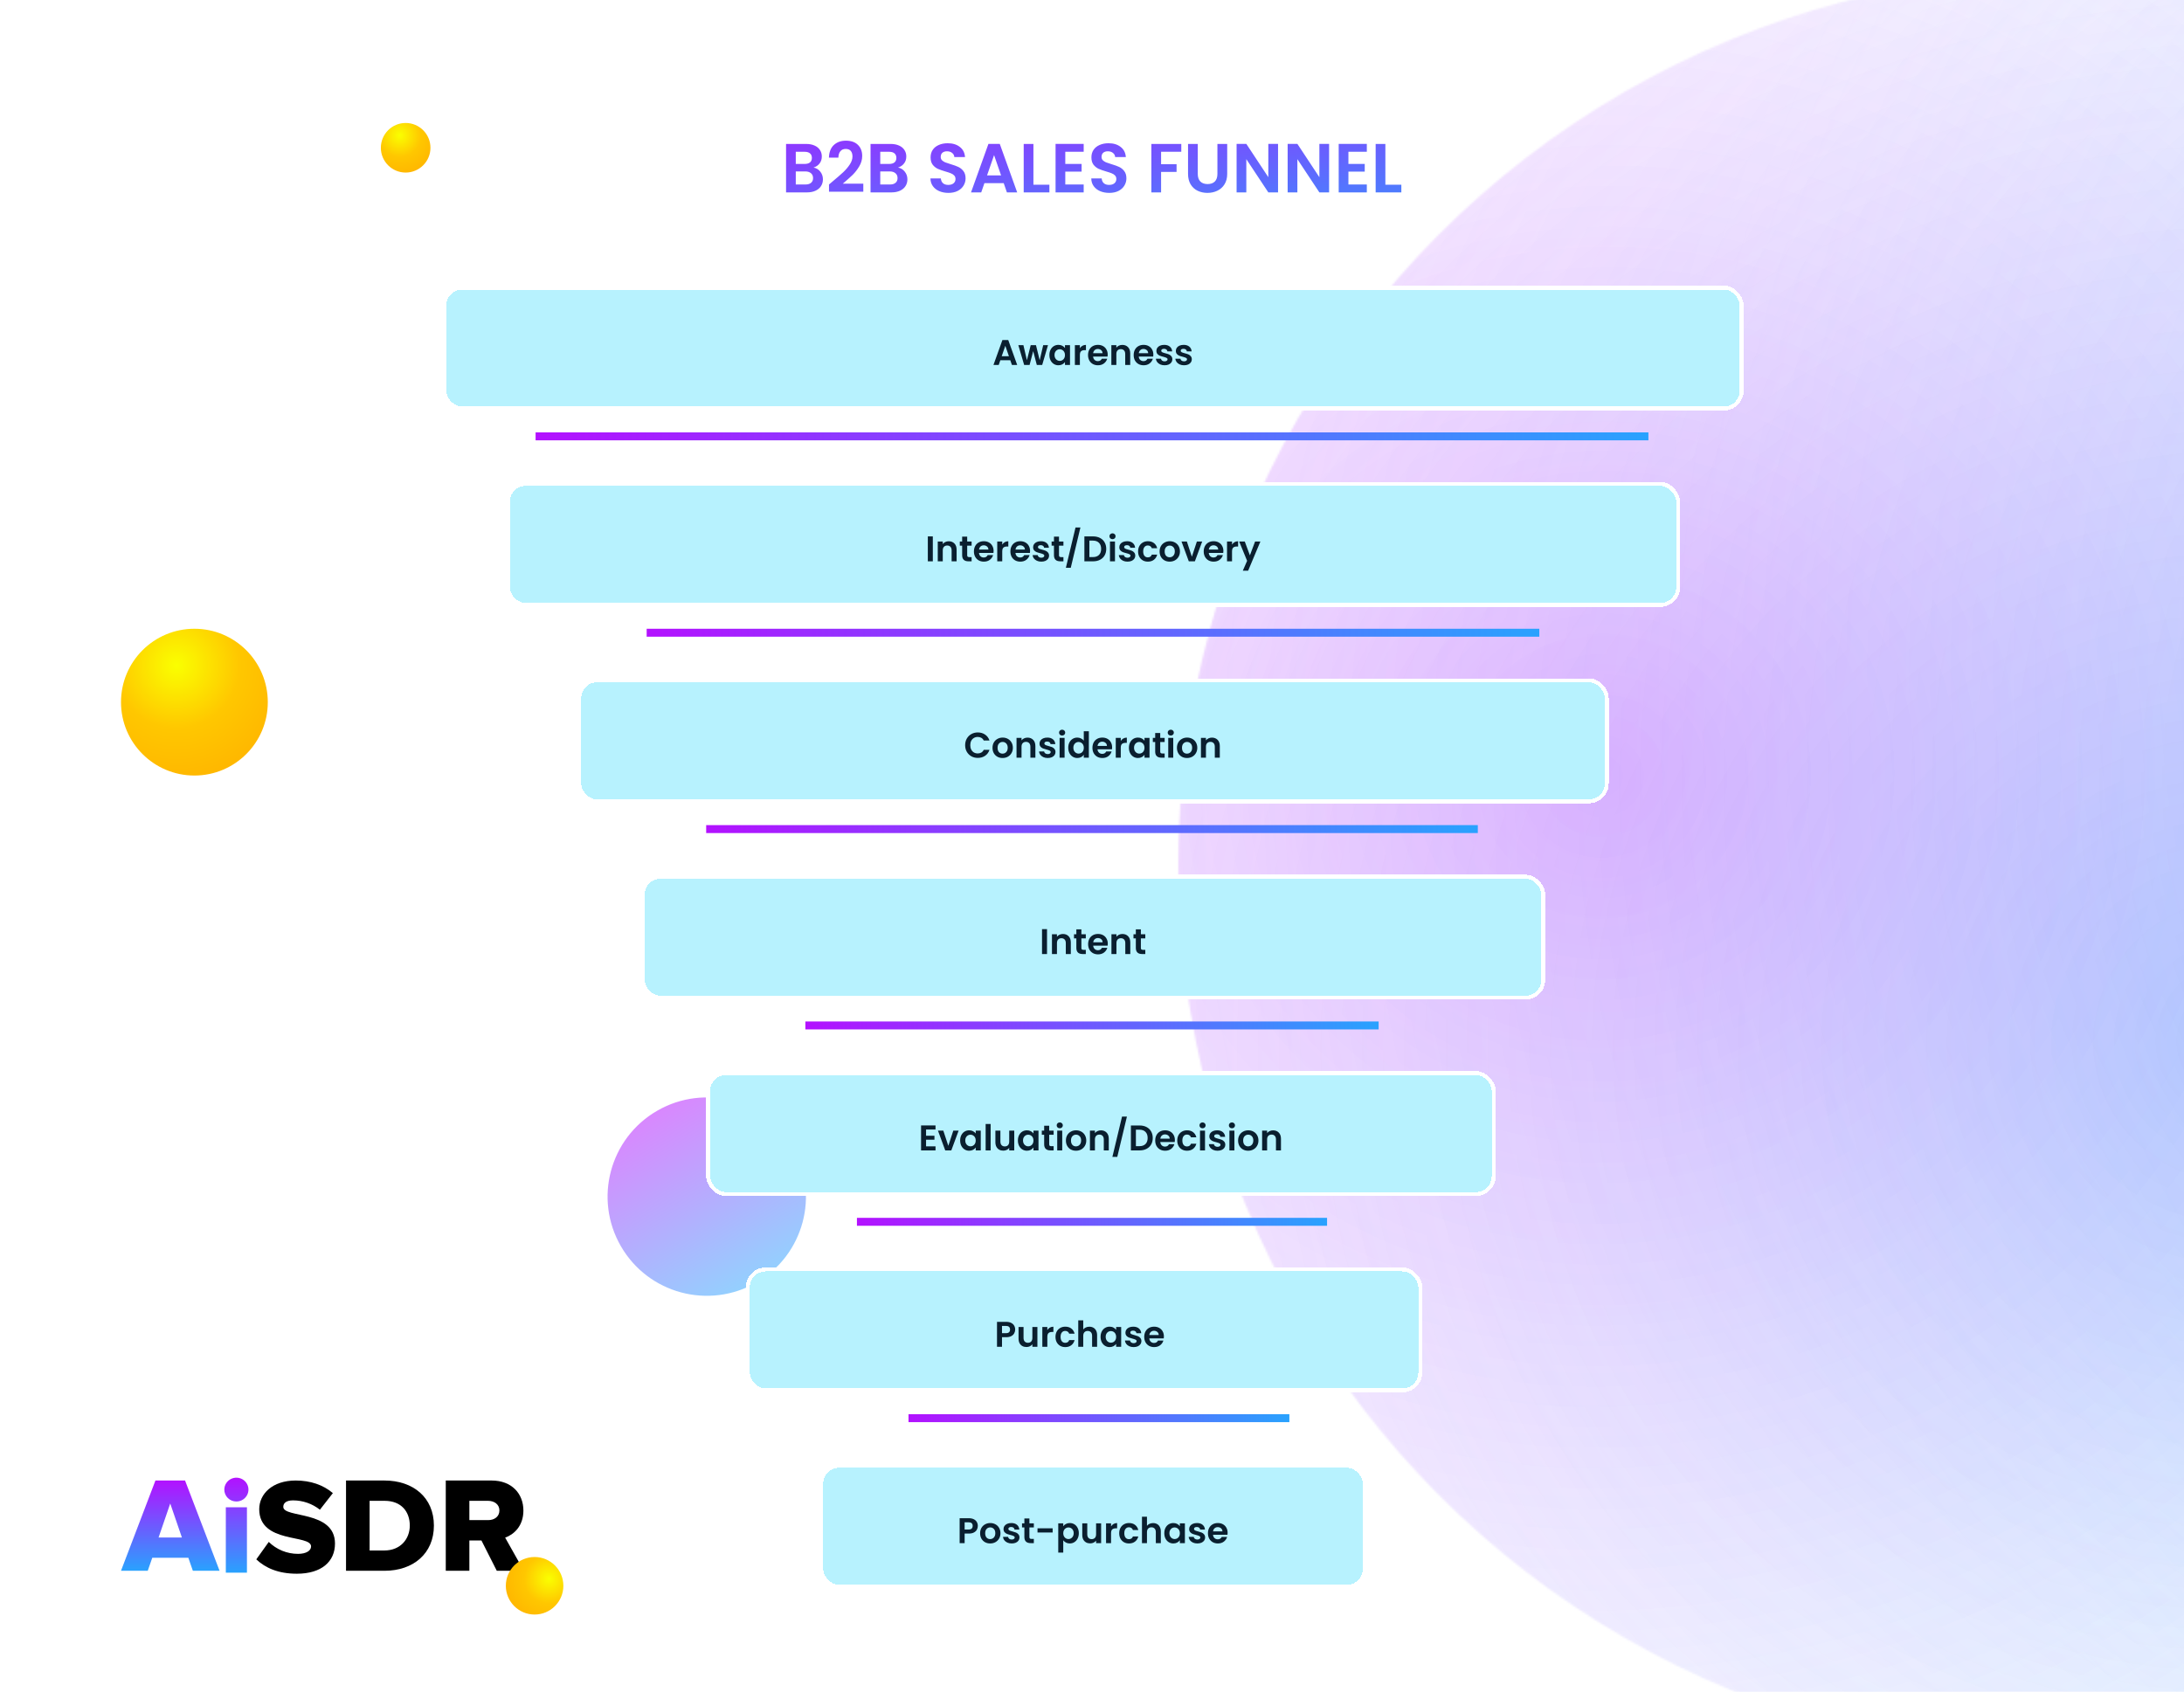 <svg width="1101" height="853" viewBox="0 0 1101 853" fill="none" xmlns="http://www.w3.org/2000/svg">
<g clip-path="url(#clip0_323_15885)">
<rect width="1101" height="853" fill="white"/>
<circle cx="356.3" cy="603.301" r="50" transform="rotate(60 356.3 603.301)" fill="url(#paint0_linear_323_15885)" fill-opacity="0.5"/>
<circle cx="1044" cy="436" r="450" fill="white" fill-opacity="0.5"/>
<mask id="mask0_323_15885" style="mask-type:alpha" maskUnits="userSpaceOnUse" x="594" y="-14" width="900" height="900">
<circle cx="1044" cy="436" r="450" fill="#D9D9D9"/>
</mask>
<g mask="url(#mask0_323_15885)">
<g filter="url(#filter0_f_323_15885)">
<ellipse opacity="0.3" cx="1632.35" cy="322.583" rx="745.751" ry="888.644" transform="rotate(-71.482 1632.35 322.583)" fill="url(#paint1_radial_323_15885)"/>
<ellipse opacity="0.3" cx="1379.37" cy="384.546" rx="745.751" ry="888.644" transform="rotate(-71.482 1379.37 384.546)" fill="url(#paint2_radial_323_15885)"/>
<ellipse opacity="0.3" cx="1132.01" cy="521.197" rx="745.751" ry="888.644" transform="rotate(-71.482 1132.01 521.197)" fill="url(#paint3_radial_323_15885)"/>
<ellipse opacity="0.3" cx="810.175" cy="388.773" rx="745.751" ry="888.644" transform="rotate(-71.482 810.175 388.773)" fill="url(#paint4_radial_323_15885)"/>
</g>
</g>
<g filter="url(#filter1_d_323_15885)">
<rect x="223" y="139" width="656" height="63" rx="10" fill="#B7F2FE" shape-rendering="crispEdges"/>
<rect x="224" y="140" width="654" height="61" rx="9" stroke="white" stroke-width="2" shape-rendering="crispEdges"/>
<path d="M509.303 176.606H504.299L503.471 179H500.825L505.343 166.418H508.277L512.795 179H510.131L509.303 176.606ZM508.619 174.59L506.801 169.334L504.983 174.59H508.619ZM528.308 169.028L525.392 179H522.674L520.856 172.034L519.038 179H516.302L513.368 169.028H515.924L517.688 176.624L519.596 169.028H522.26L524.132 176.606L525.896 169.028H528.308ZM529.024 173.978C529.024 172.97 529.222 172.076 529.618 171.296C530.026 170.516 530.572 169.916 531.256 169.496C531.952 169.076 532.726 168.866 533.578 168.866C534.322 168.866 534.97 169.016 535.522 169.316C536.086 169.616 536.536 169.994 536.872 170.45V169.028H539.41V179H536.872V177.542C536.548 178.01 536.098 178.4 535.522 178.712C534.958 179.012 534.304 179.162 533.56 179.162C532.72 179.162 531.952 178.946 531.256 178.514C530.572 178.082 530.026 177.476 529.618 176.696C529.222 175.904 529.024 174.998 529.024 173.978ZM536.872 174.014C536.872 173.402 536.752 172.88 536.512 172.448C536.272 172.004 535.948 171.668 535.54 171.44C535.132 171.2 534.694 171.08 534.226 171.08C533.758 171.08 533.326 171.194 532.93 171.422C532.534 171.65 532.21 171.986 531.958 172.43C531.718 172.862 531.598 173.378 531.598 173.978C531.598 174.578 531.718 175.106 531.958 175.562C532.21 176.006 532.534 176.348 532.93 176.588C533.338 176.828 533.77 176.948 534.226 176.948C534.694 176.948 535.132 176.834 535.54 176.606C535.948 176.366 536.272 176.03 536.512 175.598C536.752 175.154 536.872 174.626 536.872 174.014ZM544.391 170.576C544.715 170.048 545.135 169.634 545.651 169.334C546.179 169.034 546.779 168.884 547.451 168.884V171.53H546.785C545.993 171.53 545.393 171.716 544.985 172.088C544.589 172.46 544.391 173.108 544.391 174.032V179H541.871V169.028H544.391V170.576ZM558.418 173.798C558.418 174.158 558.394 174.482 558.346 174.77H551.056C551.116 175.49 551.368 176.054 551.812 176.462C552.256 176.87 552.802 177.074 553.45 177.074C554.386 177.074 555.052 176.672 555.448 175.868H558.166C557.878 176.828 557.326 177.62 556.51 178.244C555.694 178.856 554.692 179.162 553.504 179.162C552.544 179.162 551.68 178.952 550.912 178.532C550.156 178.1 549.562 177.494 549.13 176.714C548.71 175.934 548.5 175.034 548.5 174.014C548.5 172.982 548.71 172.076 549.13 171.296C549.55 170.516 550.138 169.916 550.894 169.496C551.65 169.076 552.52 168.866 553.504 168.866C554.452 168.866 555.298 169.07 556.042 169.478C556.798 169.886 557.38 170.468 557.788 171.224C558.208 171.968 558.418 172.826 558.418 173.798ZM555.808 173.078C555.796 172.43 555.562 171.914 555.106 171.53C554.65 171.134 554.092 170.936 553.432 170.936C552.808 170.936 552.28 171.128 551.848 171.512C551.428 171.884 551.17 172.406 551.074 173.078H555.808ZM565.784 168.884C566.972 168.884 567.932 169.262 568.664 170.018C569.396 170.762 569.762 171.806 569.762 173.15V179H567.242V173.492C567.242 172.7 567.044 172.094 566.648 171.674C566.252 171.242 565.712 171.026 565.028 171.026C564.332 171.026 563.78 171.242 563.372 171.674C562.976 172.094 562.778 172.7 562.778 173.492V179H560.258V169.028H562.778V170.27C563.114 169.838 563.54 169.502 564.056 169.262C564.584 169.01 565.16 168.884 565.784 168.884ZM581.428 173.798C581.428 174.158 581.404 174.482 581.356 174.77H574.066C574.126 175.49 574.378 176.054 574.822 176.462C575.266 176.87 575.812 177.074 576.46 177.074C577.396 177.074 578.062 176.672 578.458 175.868H581.176C580.888 176.828 580.336 177.62 579.52 178.244C578.704 178.856 577.702 179.162 576.514 179.162C575.554 179.162 574.69 178.952 573.922 178.532C573.166 178.1 572.572 177.494 572.14 176.714C571.72 175.934 571.51 175.034 571.51 174.014C571.51 172.982 571.72 172.076 572.14 171.296C572.56 170.516 573.148 169.916 573.904 169.496C574.66 169.076 575.53 168.866 576.514 168.866C577.462 168.866 578.308 169.07 579.052 169.478C579.808 169.886 580.39 170.468 580.798 171.224C581.218 171.968 581.428 172.826 581.428 173.798ZM578.818 173.078C578.806 172.43 578.572 171.914 578.116 171.53C577.66 171.134 577.102 170.936 576.442 170.936C575.818 170.936 575.29 171.128 574.858 171.512C574.438 171.884 574.18 172.406 574.084 173.078H578.818ZM587.083 179.162C586.267 179.162 585.535 179.018 584.887 178.73C584.239 178.43 583.723 178.028 583.339 177.524C582.967 177.02 582.763 176.462 582.727 175.85H585.265C585.313 176.234 585.499 176.552 585.823 176.804C586.159 177.056 586.573 177.182 587.065 177.182C587.545 177.182 587.917 177.086 588.181 176.894C588.457 176.702 588.595 176.456 588.595 176.156C588.595 175.832 588.427 175.592 588.091 175.436C587.767 175.268 587.245 175.088 586.525 174.896C585.781 174.716 585.169 174.53 584.689 174.338C584.221 174.146 583.813 173.852 583.465 173.456C583.129 173.06 582.961 172.526 582.961 171.854C582.961 171.302 583.117 170.798 583.429 170.342C583.753 169.886 584.209 169.526 584.797 169.262C585.397 168.998 586.099 168.866 586.903 168.866C588.091 168.866 589.039 169.166 589.747 169.766C590.455 170.354 590.845 171.152 590.917 172.16H588.505C588.469 171.764 588.301 171.452 588.001 171.224C587.713 170.984 587.323 170.864 586.831 170.864C586.375 170.864 586.021 170.948 585.769 171.116C585.529 171.284 585.409 171.518 585.409 171.818C585.409 172.154 585.577 172.412 585.913 172.592C586.249 172.76 586.771 172.934 587.479 173.114C588.199 173.294 588.793 173.48 589.261 173.672C589.729 173.864 590.131 174.164 590.467 174.572C590.815 174.968 590.995 175.496 591.007 176.156C591.007 176.732 590.845 177.248 590.521 177.704C590.209 178.16 589.753 178.52 589.153 178.784C588.565 179.036 587.875 179.162 587.083 179.162ZM596.892 179.162C596.076 179.162 595.344 179.018 594.696 178.73C594.048 178.43 593.532 178.028 593.148 177.524C592.776 177.02 592.572 176.462 592.536 175.85H595.074C595.122 176.234 595.308 176.552 595.632 176.804C595.968 177.056 596.382 177.182 596.874 177.182C597.354 177.182 597.726 177.086 597.99 176.894C598.266 176.702 598.404 176.456 598.404 176.156C598.404 175.832 598.236 175.592 597.9 175.436C597.576 175.268 597.054 175.088 596.334 174.896C595.59 174.716 594.978 174.53 594.498 174.338C594.03 174.146 593.622 173.852 593.274 173.456C592.938 173.06 592.77 172.526 592.77 171.854C592.77 171.302 592.926 170.798 593.238 170.342C593.562 169.886 594.018 169.526 594.606 169.262C595.206 168.998 595.908 168.866 596.712 168.866C597.9 168.866 598.848 169.166 599.556 169.766C600.264 170.354 600.654 171.152 600.726 172.16H598.314C598.278 171.764 598.11 171.452 597.81 171.224C597.522 170.984 597.132 170.864 596.64 170.864C596.184 170.864 595.83 170.948 595.578 171.116C595.338 171.284 595.218 171.518 595.218 171.818C595.218 172.154 595.386 172.412 595.722 172.592C596.058 172.76 596.58 172.934 597.288 173.114C598.008 173.294 598.602 173.48 599.07 173.672C599.538 173.864 599.94 174.164 600.276 174.572C600.624 174.968 600.804 175.496 600.816 176.156C600.816 176.732 600.654 177.248 600.33 177.704C600.018 178.16 599.562 178.52 598.962 178.784C598.374 179.036 597.684 179.162 596.892 179.162Z" fill="#0A1F2F"/>
</g>
<g filter="url(#filter2_d_323_15885)">
<rect x="255" y="238" width="592" height="63" rx="10" fill="#B7F2FE" shape-rendering="crispEdges"/>
<rect x="256" y="239" width="590" height="61" rx="9" stroke="white" stroke-width="2" shape-rendering="crispEdges"/>
<path d="M470.255 265.436V278H467.735V265.436H470.255ZM478.271 267.884C479.459 267.884 480.419 268.262 481.151 269.018C481.883 269.762 482.249 270.806 482.249 272.15V278H479.729V272.492C479.729 271.7 479.531 271.094 479.135 270.674C478.739 270.242 478.199 270.026 477.515 270.026C476.819 270.026 476.267 270.242 475.859 270.674C475.463 271.094 475.265 271.7 475.265 272.492V278H472.745V268.028H475.265V269.27C475.601 268.838 476.027 268.502 476.543 268.262C477.071 268.01 477.647 267.884 478.271 267.884ZM487.579 270.098V274.922C487.579 275.258 487.657 275.504 487.813 275.66C487.981 275.804 488.257 275.876 488.641 275.876H489.811V278H488.227C486.103 278 485.041 276.968 485.041 274.904V270.098H483.853V268.028H485.041V265.562H487.579V268.028H489.811V270.098H487.579ZM500.894 272.798C500.894 273.158 500.87 273.482 500.822 273.77H493.532C493.592 274.49 493.844 275.054 494.288 275.462C494.732 275.87 495.278 276.074 495.926 276.074C496.862 276.074 497.528 275.672 497.924 274.868H500.642C500.354 275.828 499.802 276.62 498.986 277.244C498.17 277.856 497.168 278.162 495.98 278.162C495.02 278.162 494.156 277.952 493.388 277.532C492.632 277.1 492.038 276.494 491.606 275.714C491.186 274.934 490.976 274.034 490.976 273.014C490.976 271.982 491.186 271.076 491.606 270.296C492.026 269.516 492.614 268.916 493.37 268.496C494.126 268.076 494.996 267.866 495.98 267.866C496.928 267.866 497.774 268.07 498.518 268.478C499.274 268.886 499.856 269.468 500.264 270.224C500.684 270.968 500.894 271.826 500.894 272.798ZM498.284 272.078C498.272 271.43 498.038 270.914 497.582 270.53C497.126 270.134 496.568 269.936 495.908 269.936C495.284 269.936 494.756 270.128 494.324 270.512C493.904 270.884 493.646 271.406 493.55 272.078H498.284ZM505.253 269.576C505.577 269.048 505.997 268.634 506.513 268.334C507.041 268.034 507.641 267.884 508.313 267.884V270.53H507.647C506.855 270.53 506.255 270.716 505.847 271.088C505.451 271.46 505.253 272.108 505.253 273.032V278H502.733V268.028H505.253V269.576ZM519.281 272.798C519.281 273.158 519.257 273.482 519.209 273.77H511.919C511.979 274.49 512.231 275.054 512.675 275.462C513.119 275.87 513.665 276.074 514.313 276.074C515.249 276.074 515.915 275.672 516.311 274.868H519.029C518.741 275.828 518.189 276.62 517.373 277.244C516.557 277.856 515.555 278.162 514.367 278.162C513.407 278.162 512.543 277.952 511.775 277.532C511.019 277.1 510.425 276.494 509.993 275.714C509.573 274.934 509.363 274.034 509.363 273.014C509.363 271.982 509.573 271.076 509.993 270.296C510.413 269.516 511.001 268.916 511.757 268.496C512.513 268.076 513.383 267.866 514.367 267.866C515.315 267.866 516.161 268.07 516.905 268.478C517.661 268.886 518.243 269.468 518.651 270.224C519.071 270.968 519.281 271.826 519.281 272.798ZM516.671 272.078C516.659 271.43 516.425 270.914 515.969 270.53C515.513 270.134 514.955 269.936 514.295 269.936C513.671 269.936 513.143 270.128 512.711 270.512C512.291 270.884 512.033 271.406 511.937 272.078H516.671ZM524.936 278.162C524.12 278.162 523.388 278.018 522.74 277.73C522.092 277.43 521.576 277.028 521.192 276.524C520.82 276.02 520.616 275.462 520.58 274.85H523.118C523.166 275.234 523.352 275.552 523.676 275.804C524.012 276.056 524.426 276.182 524.918 276.182C525.398 276.182 525.77 276.086 526.034 275.894C526.31 275.702 526.448 275.456 526.448 275.156C526.448 274.832 526.28 274.592 525.944 274.436C525.62 274.268 525.098 274.088 524.378 273.896C523.634 273.716 523.022 273.53 522.542 273.338C522.074 273.146 521.666 272.852 521.318 272.456C520.982 272.06 520.814 271.526 520.814 270.854C520.814 270.302 520.97 269.798 521.282 269.342C521.606 268.886 522.062 268.526 522.65 268.262C523.25 267.998 523.952 267.866 524.756 267.866C525.944 267.866 526.892 268.166 527.6 268.766C528.308 269.354 528.698 270.152 528.77 271.16H526.358C526.322 270.764 526.154 270.452 525.854 270.224C525.566 269.984 525.176 269.864 524.684 269.864C524.228 269.864 523.874 269.948 523.622 270.116C523.382 270.284 523.262 270.518 523.262 270.818C523.262 271.154 523.43 271.412 523.766 271.592C524.102 271.76 524.624 271.934 525.332 272.114C526.052 272.294 526.646 272.48 527.114 272.672C527.582 272.864 527.984 273.164 528.32 273.572C528.668 273.968 528.848 274.496 528.86 275.156C528.86 275.732 528.698 276.248 528.374 276.704C528.062 277.16 527.606 277.52 527.006 277.784C526.418 278.036 525.728 278.162 524.936 278.162ZM533.863 270.098V274.922C533.863 275.258 533.941 275.504 534.097 275.66C534.265 275.804 534.541 275.876 534.925 275.876H536.095V278H534.511C532.387 278 531.325 276.968 531.325 274.904V270.098H530.137V268.028H531.325V265.562H533.863V268.028H536.095V270.098H533.863ZM544.657 260.954L539.797 281.258H537.331L542.191 260.954H544.657ZM551.053 265.436C552.373 265.436 553.531 265.694 554.527 266.21C555.535 266.726 556.309 267.464 556.849 268.424C557.401 269.372 557.677 270.476 557.677 271.736C557.677 272.996 557.401 274.1 556.849 275.048C556.309 275.984 555.535 276.71 554.527 277.226C553.531 277.742 552.373 278 551.053 278H546.661V265.436H551.053ZM550.963 275.858C552.283 275.858 553.303 275.498 554.023 274.778C554.743 274.058 555.103 273.044 555.103 271.736C555.103 270.428 554.743 269.408 554.023 268.676C553.303 267.932 552.283 267.56 550.963 267.56H549.181V275.858H550.963ZM560.841 266.84C560.397 266.84 560.025 266.702 559.725 266.426C559.437 266.138 559.293 265.784 559.293 265.364C559.293 264.944 559.437 264.596 559.725 264.32C560.025 264.032 560.397 263.888 560.841 263.888C561.285 263.888 561.651 264.032 561.939 264.32C562.239 264.596 562.389 264.944 562.389 265.364C562.389 265.784 562.239 266.138 561.939 266.426C561.651 266.702 561.285 266.84 560.841 266.84ZM562.083 268.028V278H559.563V268.028H562.083ZM568.389 278.162C567.573 278.162 566.841 278.018 566.193 277.73C565.545 277.43 565.029 277.028 564.645 276.524C564.273 276.02 564.069 275.462 564.033 274.85H566.571C566.619 275.234 566.805 275.552 567.129 275.804C567.465 276.056 567.879 276.182 568.371 276.182C568.851 276.182 569.223 276.086 569.487 275.894C569.763 275.702 569.901 275.456 569.901 275.156C569.901 274.832 569.733 274.592 569.397 274.436C569.073 274.268 568.551 274.088 567.831 273.896C567.087 273.716 566.475 273.53 565.995 273.338C565.527 273.146 565.119 272.852 564.771 272.456C564.435 272.06 564.267 271.526 564.267 270.854C564.267 270.302 564.423 269.798 564.735 269.342C565.059 268.886 565.515 268.526 566.103 268.262C566.703 267.998 567.405 267.866 568.209 267.866C569.397 267.866 570.345 268.166 571.053 268.766C571.761 269.354 572.151 270.152 572.223 271.16H569.811C569.775 270.764 569.607 270.452 569.307 270.224C569.019 269.984 568.629 269.864 568.137 269.864C567.681 269.864 567.327 269.948 567.075 270.116C566.835 270.284 566.715 270.518 566.715 270.818C566.715 271.154 566.883 271.412 567.219 271.592C567.555 271.76 568.077 271.934 568.785 272.114C569.505 272.294 570.099 272.48 570.567 272.672C571.035 272.864 571.437 273.164 571.773 273.572C572.121 273.968 572.301 274.496 572.313 275.156C572.313 275.732 572.151 276.248 571.827 276.704C571.515 277.16 571.059 277.52 570.459 277.784C569.871 278.036 569.181 278.162 568.389 278.162ZM573.734 273.014C573.734 271.982 573.944 271.082 574.364 270.314C574.784 269.534 575.366 268.934 576.11 268.514C576.854 268.082 577.706 267.866 578.666 267.866C579.902 267.866 580.922 268.178 581.726 268.802C582.542 269.414 583.088 270.278 583.364 271.394H580.646C580.502 270.962 580.256 270.626 579.908 270.386C579.572 270.134 579.152 270.008 578.648 270.008C577.928 270.008 577.358 270.272 576.938 270.8C576.518 271.316 576.308 272.054 576.308 273.014C576.308 273.962 576.518 274.7 576.938 275.228C577.358 275.744 577.928 276.002 578.648 276.002C579.668 276.002 580.334 275.546 580.646 274.634H583.364C583.088 275.714 582.542 276.572 581.726 277.208C580.91 277.844 579.89 278.162 578.666 278.162C577.706 278.162 576.854 277.952 576.11 277.532C575.366 277.1 574.784 276.5 574.364 275.732C573.944 274.952 573.734 274.046 573.734 273.014ZM589.638 278.162C588.678 278.162 587.814 277.952 587.046 277.532C586.278 277.1 585.672 276.494 585.228 275.714C584.796 274.934 584.58 274.034 584.58 273.014C584.58 271.994 584.802 271.094 585.246 270.314C585.702 269.534 586.32 268.934 587.1 268.514C587.88 268.082 588.75 267.866 589.71 267.866C590.67 267.866 591.54 268.082 592.32 268.514C593.1 268.934 593.712 269.534 594.156 270.314C594.612 271.094 594.84 271.994 594.84 273.014C594.84 274.034 594.606 274.934 594.138 275.714C593.682 276.494 593.058 277.1 592.266 277.532C591.486 277.952 590.61 278.162 589.638 278.162ZM589.638 275.966C590.094 275.966 590.52 275.858 590.916 275.642C591.324 275.414 591.648 275.078 591.888 274.634C592.128 274.19 592.248 273.65 592.248 273.014C592.248 272.066 591.996 271.34 591.492 270.836C591 270.32 590.394 270.062 589.674 270.062C588.954 270.062 588.348 270.32 587.856 270.836C587.376 271.34 587.136 272.066 587.136 273.014C587.136 273.962 587.37 274.694 587.838 275.21C588.318 275.714 588.918 275.966 589.638 275.966ZM600.846 275.678L603.366 268.028H606.048L602.358 278H599.298L595.626 268.028H598.326L600.846 275.678ZM616.734 272.798C616.734 273.158 616.71 273.482 616.662 273.77H609.372C609.432 274.49 609.684 275.054 610.128 275.462C610.572 275.87 611.118 276.074 611.766 276.074C612.702 276.074 613.368 275.672 613.764 274.868H616.482C616.194 275.828 615.642 276.62 614.826 277.244C614.01 277.856 613.008 278.162 611.82 278.162C610.86 278.162 609.996 277.952 609.228 277.532C608.472 277.1 607.878 276.494 607.446 275.714C607.026 274.934 606.816 274.034 606.816 273.014C606.816 271.982 607.026 271.076 607.446 270.296C607.866 269.516 608.454 268.916 609.21 268.496C609.966 268.076 610.836 267.866 611.82 267.866C612.768 267.866 613.614 268.07 614.358 268.478C615.114 268.886 615.696 269.468 616.104 270.224C616.524 270.968 616.734 271.826 616.734 272.798ZM614.124 272.078C614.112 271.43 613.878 270.914 613.422 270.53C612.966 270.134 612.408 269.936 611.748 269.936C611.124 269.936 610.596 270.128 610.164 270.512C609.744 270.884 609.486 271.406 609.39 272.078H614.124ZM621.093 269.576C621.417 269.048 621.837 268.634 622.353 268.334C622.881 268.034 623.481 267.884 624.153 267.884V270.53H623.487C622.695 270.53 622.095 270.716 621.687 271.088C621.291 271.46 621.093 272.108 621.093 273.032V278H618.573V268.028H621.093V269.576ZM635.39 268.028L629.216 282.716H626.534L628.694 277.748L624.698 268.028H627.524L630.098 274.994L632.708 268.028H635.39Z" fill="#0A1F2F"/>
</g>
<g filter="url(#filter3_d_323_15885)">
<rect x="291" y="337" width="520" height="63" rx="10" fill="#B7F2FE" shape-rendering="crispEdges"/>
<rect x="292" y="338" width="518" height="61" rx="9" stroke="white" stroke-width="2" shape-rendering="crispEdges"/>
<path d="M486.547 370.7C486.547 369.464 486.823 368.36 487.375 367.388C487.939 366.404 488.701 365.642 489.661 365.102C490.633 364.55 491.719 364.274 492.919 364.274C494.323 364.274 495.553 364.634 496.609 365.354C497.665 366.074 498.403 367.07 498.823 368.342H495.925C495.637 367.742 495.229 367.292 494.701 366.992C494.185 366.692 493.585 366.542 492.901 366.542C492.169 366.542 491.515 366.716 490.939 367.064C490.375 367.4 489.931 367.88 489.607 368.504C489.295 369.128 489.139 369.86 489.139 370.7C489.139 371.528 489.295 372.26 489.607 372.896C489.931 373.52 490.375 374.006 490.939 374.354C491.515 374.69 492.169 374.858 492.901 374.858C493.585 374.858 494.185 374.708 494.701 374.408C495.229 374.096 495.637 373.64 495.925 373.04H498.823C498.403 374.324 497.665 375.326 496.609 376.046C495.565 376.754 494.335 377.108 492.919 377.108C491.719 377.108 490.633 376.838 489.661 376.298C488.701 375.746 487.939 374.984 487.375 374.012C486.823 373.04 486.547 371.936 486.547 370.7ZM505.403 377.162C504.443 377.162 503.579 376.952 502.811 376.532C502.043 376.1 501.437 375.494 500.993 374.714C500.561 373.934 500.345 373.034 500.345 372.014C500.345 370.994 500.567 370.094 501.011 369.314C501.467 368.534 502.085 367.934 502.865 367.514C503.645 367.082 504.515 366.866 505.475 366.866C506.435 366.866 507.305 367.082 508.085 367.514C508.865 367.934 509.477 368.534 509.921 369.314C510.377 370.094 510.605 370.994 510.605 372.014C510.605 373.034 510.371 373.934 509.903 374.714C509.447 375.494 508.823 376.1 508.031 376.532C507.251 376.952 506.375 377.162 505.403 377.162ZM505.403 374.966C505.859 374.966 506.285 374.858 506.681 374.642C507.089 374.414 507.413 374.078 507.653 373.634C507.893 373.19 508.013 372.65 508.013 372.014C508.013 371.066 507.761 370.34 507.257 369.836C506.765 369.32 506.159 369.062 505.439 369.062C504.719 369.062 504.113 369.32 503.621 369.836C503.141 370.34 502.901 371.066 502.901 372.014C502.901 372.962 503.135 373.694 503.603 374.21C504.083 374.714 504.683 374.966 505.403 374.966ZM517.98 366.884C519.168 366.884 520.128 367.262 520.86 368.018C521.592 368.762 521.958 369.806 521.958 371.15V377H519.438V371.492C519.438 370.7 519.24 370.094 518.844 369.674C518.448 369.242 517.908 369.026 517.224 369.026C516.528 369.026 515.976 369.242 515.568 369.674C515.172 370.094 514.974 370.7 514.974 371.492V377H512.454V367.028H514.974V368.27C515.31 367.838 515.736 367.502 516.252 367.262C516.78 367.01 517.356 366.884 517.98 366.884ZM528.17 377.162C527.354 377.162 526.622 377.018 525.974 376.73C525.326 376.43 524.81 376.028 524.426 375.524C524.054 375.02 523.85 374.462 523.814 373.85H526.352C526.4 374.234 526.586 374.552 526.91 374.804C527.246 375.056 527.66 375.182 528.152 375.182C528.632 375.182 529.004 375.086 529.268 374.894C529.544 374.702 529.682 374.456 529.682 374.156C529.682 373.832 529.514 373.592 529.178 373.436C528.854 373.268 528.332 373.088 527.612 372.896C526.868 372.716 526.256 372.53 525.776 372.338C525.308 372.146 524.9 371.852 524.552 371.456C524.216 371.06 524.048 370.526 524.048 369.854C524.048 369.302 524.204 368.798 524.516 368.342C524.84 367.886 525.296 367.526 525.884 367.262C526.484 366.998 527.186 366.866 527.99 366.866C529.178 366.866 530.126 367.166 530.834 367.766C531.542 368.354 531.932 369.152 532.004 370.16H529.592C529.556 369.764 529.388 369.452 529.088 369.224C528.8 368.984 528.41 368.864 527.918 368.864C527.462 368.864 527.108 368.948 526.856 369.116C526.616 369.284 526.496 369.518 526.496 369.818C526.496 370.154 526.664 370.412 527 370.592C527.336 370.76 527.858 370.934 528.566 371.114C529.286 371.294 529.88 371.48 530.348 371.672C530.816 371.864 531.218 372.164 531.554 372.572C531.902 372.968 532.082 373.496 532.094 374.156C532.094 374.732 531.932 375.248 531.608 375.704C531.296 376.16 530.84 376.52 530.24 376.784C529.652 377.036 528.962 377.162 528.17 377.162ZM535.441 365.84C534.997 365.84 534.625 365.702 534.325 365.426C534.037 365.138 533.893 364.784 533.893 364.364C533.893 363.944 534.037 363.596 534.325 363.32C534.625 363.032 534.997 362.888 535.441 362.888C535.885 362.888 536.251 363.032 536.539 363.32C536.839 363.596 536.989 363.944 536.989 364.364C536.989 364.784 536.839 365.138 536.539 365.426C536.251 365.702 535.885 365.84 535.441 365.84ZM536.683 367.028V377H534.163V367.028H536.683ZM538.525 371.978C538.525 370.97 538.723 370.076 539.119 369.296C539.527 368.516 540.079 367.916 540.775 367.496C541.471 367.076 542.245 366.866 543.097 366.866C543.745 366.866 544.363 367.01 544.951 367.298C545.539 367.574 546.007 367.946 546.355 368.414V363.68H548.911V377H546.355V375.524C546.043 376.016 545.605 376.412 545.041 376.712C544.477 377.012 543.823 377.162 543.079 377.162C542.239 377.162 541.471 376.946 540.775 376.514C540.079 376.082 539.527 375.476 539.119 374.696C538.723 373.904 538.525 372.998 538.525 371.978ZM546.373 372.014C546.373 371.402 546.253 370.88 546.013 370.448C545.773 370.004 545.449 369.668 545.041 369.44C544.633 369.2 544.195 369.08 543.727 369.08C543.259 369.08 542.827 369.194 542.431 369.422C542.035 369.65 541.711 369.986 541.459 370.43C541.219 370.862 541.099 371.378 541.099 371.978C541.099 372.578 541.219 373.106 541.459 373.562C541.711 374.006 542.035 374.348 542.431 374.588C542.839 374.828 543.271 374.948 543.727 374.948C544.195 374.948 544.633 374.834 545.041 374.606C545.449 374.366 545.773 374.03 546.013 373.598C546.253 373.154 546.373 372.626 546.373 372.014ZM560.642 371.798C560.642 372.158 560.618 372.482 560.57 372.77H553.28C553.34 373.49 553.592 374.054 554.036 374.462C554.48 374.87 555.026 375.074 555.674 375.074C556.61 375.074 557.276 374.672 557.672 373.868H560.39C560.102 374.828 559.55 375.62 558.734 376.244C557.918 376.856 556.916 377.162 555.728 377.162C554.768 377.162 553.904 376.952 553.136 376.532C552.38 376.1 551.786 375.494 551.354 374.714C550.934 373.934 550.724 373.034 550.724 372.014C550.724 370.982 550.934 370.076 551.354 369.296C551.774 368.516 552.362 367.916 553.118 367.496C553.874 367.076 554.744 366.866 555.728 366.866C556.676 366.866 557.522 367.07 558.266 367.478C559.022 367.886 559.604 368.468 560.012 369.224C560.432 369.968 560.642 370.826 560.642 371.798ZM558.032 371.078C558.02 370.43 557.786 369.914 557.33 369.53C556.874 369.134 556.316 368.936 555.656 368.936C555.032 368.936 554.504 369.128 554.072 369.512C553.652 369.884 553.394 370.406 553.298 371.078H558.032ZM565.001 368.576C565.325 368.048 565.745 367.634 566.261 367.334C566.789 367.034 567.389 366.884 568.061 366.884V369.53H567.395C566.603 369.53 566.003 369.716 565.595 370.088C565.199 370.46 565.001 371.108 565.001 372.032V377H562.481V367.028H565.001V368.576ZM569.111 371.978C569.111 370.97 569.309 370.076 569.705 369.296C570.113 368.516 570.659 367.916 571.343 367.496C572.039 367.076 572.813 366.866 573.665 366.866C574.409 366.866 575.057 367.016 575.609 367.316C576.173 367.616 576.623 367.994 576.959 368.45V367.028H579.497V377H576.959V375.542C576.635 376.01 576.185 376.4 575.609 376.712C575.045 377.012 574.391 377.162 573.647 377.162C572.807 377.162 572.039 376.946 571.343 376.514C570.659 376.082 570.113 375.476 569.705 374.696C569.309 373.904 569.111 372.998 569.111 371.978ZM576.959 372.014C576.959 371.402 576.839 370.88 576.599 370.448C576.359 370.004 576.035 369.668 575.627 369.44C575.219 369.2 574.781 369.08 574.313 369.08C573.845 369.08 573.413 369.194 573.017 369.422C572.621 369.65 572.297 369.986 572.045 370.43C571.805 370.862 571.685 371.378 571.685 371.978C571.685 372.578 571.805 373.106 572.045 373.562C572.297 374.006 572.621 374.348 573.017 374.588C573.425 374.828 573.857 374.948 574.313 374.948C574.781 374.948 575.219 374.834 575.627 374.606C576.035 374.366 576.359 374.03 576.599 373.598C576.839 373.154 576.959 372.626 576.959 372.014ZM584.892 369.098V373.922C584.892 374.258 584.97 374.504 585.126 374.66C585.294 374.804 585.57 374.876 585.954 374.876H587.124V377H585.54C583.416 377 582.354 375.968 582.354 373.904V369.098H581.166V367.028H582.354V364.562H584.892V367.028H587.124V369.098H584.892ZM590.214 365.84C589.77 365.84 589.398 365.702 589.098 365.426C588.81 365.138 588.666 364.784 588.666 364.364C588.666 363.944 588.81 363.596 589.098 363.32C589.398 363.032 589.77 362.888 590.214 362.888C590.658 362.888 591.024 363.032 591.312 363.32C591.612 363.596 591.762 363.944 591.762 364.364C591.762 364.784 591.612 365.138 591.312 365.426C591.024 365.702 590.658 365.84 590.214 365.84ZM591.456 367.028V377H588.936V367.028H591.456ZM598.374 377.162C597.414 377.162 596.55 376.952 595.782 376.532C595.014 376.1 594.408 375.494 593.964 374.714C593.532 373.934 593.316 373.034 593.316 372.014C593.316 370.994 593.538 370.094 593.982 369.314C594.438 368.534 595.056 367.934 595.836 367.514C596.616 367.082 597.486 366.866 598.446 366.866C599.406 366.866 600.276 367.082 601.056 367.514C601.836 367.934 602.448 368.534 602.892 369.314C603.348 370.094 603.576 370.994 603.576 372.014C603.576 373.034 603.342 373.934 602.874 374.714C602.418 375.494 601.794 376.1 601.002 376.532C600.222 376.952 599.346 377.162 598.374 377.162ZM598.374 374.966C598.83 374.966 599.256 374.858 599.652 374.642C600.06 374.414 600.384 374.078 600.624 373.634C600.864 373.19 600.984 372.65 600.984 372.014C600.984 371.066 600.732 370.34 600.228 369.836C599.736 369.32 599.13 369.062 598.41 369.062C597.69 369.062 597.084 369.32 596.592 369.836C596.112 370.34 595.872 371.066 595.872 372.014C595.872 372.962 596.106 373.694 596.574 374.21C597.054 374.714 597.654 374.966 598.374 374.966ZM610.951 366.884C612.139 366.884 613.099 367.262 613.831 368.018C614.563 368.762 614.929 369.806 614.929 371.15V377H612.409V371.492C612.409 370.7 612.211 370.094 611.815 369.674C611.419 369.242 610.879 369.026 610.195 369.026C609.499 369.026 608.947 369.242 608.539 369.674C608.143 370.094 607.945 370.7 607.945 371.492V377H605.425V367.028H607.945V368.27C608.281 367.838 608.707 367.502 609.223 367.262C609.751 367.01 610.327 366.884 610.951 366.884Z" fill="#0A1F2F"/>
</g>
<rect x="270" y="218" width="561" height="4" fill="url(#paint5_linear_323_15885)"/>
<rect x="326" y="317" width="450" height="4" fill="url(#paint6_linear_323_15885)"/>
<rect x="356" y="416" width="389" height="4" fill="url(#paint7_linear_323_15885)"/>
<g filter="url(#filter4_d_323_15885)">
<rect x="323" y="436" width="456" height="63" rx="10" fill="#B7F2FE" shape-rendering="crispEdges"/>
<rect x="324" y="437" width="454" height="61" rx="9" stroke="white" stroke-width="2" shape-rendering="crispEdges"/>
<path d="M527.824 463.436V476H525.304V463.436H527.824ZM535.839 465.884C537.027 465.884 537.987 466.262 538.719 467.018C539.451 467.762 539.817 468.806 539.817 470.15V476H537.297V470.492C537.297 469.7 537.099 469.094 536.703 468.674C536.307 468.242 535.767 468.026 535.083 468.026C534.387 468.026 533.835 468.242 533.427 468.674C533.031 469.094 532.833 469.7 532.833 470.492V476H530.313V466.028H532.833V467.27C533.169 466.838 533.595 466.502 534.111 466.262C534.639 466.01 535.215 465.884 535.839 465.884ZM545.148 468.098V472.922C545.148 473.258 545.226 473.504 545.382 473.66C545.55 473.804 545.826 473.876 546.21 473.876H547.38V476H545.796C543.672 476 542.61 474.968 542.61 472.904V468.098H541.422V466.028H542.61V463.562H545.148V466.028H547.38V468.098H545.148ZM558.462 470.798C558.462 471.158 558.438 471.482 558.39 471.77H551.1C551.16 472.49 551.412 473.054 551.856 473.462C552.3 473.87 552.846 474.074 553.494 474.074C554.43 474.074 555.096 473.672 555.492 472.868H558.21C557.922 473.828 557.37 474.62 556.554 475.244C555.738 475.856 554.736 476.162 553.548 476.162C552.588 476.162 551.724 475.952 550.956 475.532C550.2 475.1 549.606 474.494 549.174 473.714C548.754 472.934 548.544 472.034 548.544 471.014C548.544 469.982 548.754 469.076 549.174 468.296C549.594 467.516 550.182 466.916 550.938 466.496C551.694 466.076 552.564 465.866 553.548 465.866C554.496 465.866 555.342 466.07 556.086 466.478C556.842 466.886 557.424 467.468 557.832 468.224C558.252 468.968 558.462 469.826 558.462 470.798ZM555.852 470.078C555.84 469.43 555.606 468.914 555.15 468.53C554.694 468.134 554.136 467.936 553.476 467.936C552.852 467.936 552.324 468.128 551.892 468.512C551.472 468.884 551.214 469.406 551.118 470.078H555.852ZM565.828 465.884C567.016 465.884 567.976 466.262 568.708 467.018C569.44 467.762 569.806 468.806 569.806 470.15V476H567.286V470.492C567.286 469.7 567.088 469.094 566.692 468.674C566.296 468.242 565.756 468.026 565.072 468.026C564.376 468.026 563.824 468.242 563.416 468.674C563.02 469.094 562.822 469.7 562.822 470.492V476H560.302V466.028H562.822V467.27C563.158 466.838 563.584 466.502 564.1 466.262C564.628 466.01 565.204 465.884 565.828 465.884ZM575.136 468.098V472.922C575.136 473.258 575.214 473.504 575.37 473.66C575.538 473.804 575.814 473.876 576.198 473.876H577.368V476H575.784C573.66 476 572.598 474.968 572.598 472.904V468.098H571.41V466.028H572.598V463.562H575.136V466.028H577.368V468.098H575.136Z" fill="#0A1F2F"/>
</g>
<rect x="406" y="515" width="289" height="4" fill="url(#paint8_linear_323_15885)"/>
<g filter="url(#filter5_d_323_15885)">
<rect x="356" y="535" width="398" height="63" rx="10" fill="#B7F2FE" shape-rendering="crispEdges"/>
<rect x="357" y="536" width="396" height="61" rx="9" stroke="white" stroke-width="2" shape-rendering="crispEdges"/>
<path d="M466.846 564.47V567.62H471.076V569.618H466.846V572.948H471.616V575H464.326V562.418H471.616V564.47H466.846ZM478.064 572.678L480.584 565.028H483.266L479.576 575H476.516L472.844 565.028H475.544L478.064 572.678ZM484.033 569.978C484.033 568.97 484.231 568.076 484.627 567.296C485.035 566.516 485.581 565.916 486.265 565.496C486.961 565.076 487.735 564.866 488.587 564.866C489.331 564.866 489.979 565.016 490.531 565.316C491.095 565.616 491.545 565.994 491.881 566.45V565.028H494.419V575H491.881V573.542C491.557 574.01 491.107 574.4 490.531 574.712C489.967 575.012 489.313 575.162 488.569 575.162C487.729 575.162 486.961 574.946 486.265 574.514C485.581 574.082 485.035 573.476 484.627 572.696C484.231 571.904 484.033 570.998 484.033 569.978ZM491.881 570.014C491.881 569.402 491.761 568.88 491.521 568.448C491.281 568.004 490.957 567.668 490.549 567.44C490.141 567.2 489.703 567.08 489.235 567.08C488.767 567.08 488.335 567.194 487.939 567.422C487.543 567.65 487.219 567.986 486.967 568.43C486.727 568.862 486.607 569.378 486.607 569.978C486.607 570.578 486.727 571.106 486.967 571.562C487.219 572.006 487.543 572.348 487.939 572.588C488.347 572.828 488.779 572.948 489.235 572.948C489.703 572.948 490.141 572.834 490.549 572.606C490.957 572.366 491.281 572.03 491.521 571.598C491.761 571.154 491.881 570.626 491.881 570.014ZM499.401 561.68V575H496.881V561.68H499.401ZM511.304 565.028V575H508.766V573.74C508.442 574.172 508.016 574.514 507.488 574.766C506.972 575.006 506.408 575.126 505.796 575.126C505.016 575.126 504.326 574.964 503.726 574.64C503.126 574.304 502.652 573.818 502.304 573.182C501.968 572.534 501.8 571.766 501.8 570.878V565.028H504.32V570.518C504.32 571.31 504.518 571.922 504.914 572.354C505.31 572.774 505.85 572.984 506.534 572.984C507.23 572.984 507.776 572.774 508.172 572.354C508.568 571.922 508.766 571.31 508.766 570.518V565.028H511.304ZM513.143 569.978C513.143 568.97 513.341 568.076 513.737 567.296C514.145 566.516 514.691 565.916 515.375 565.496C516.071 565.076 516.845 564.866 517.697 564.866C518.441 564.866 519.089 565.016 519.641 565.316C520.205 565.616 520.655 565.994 520.991 566.45V565.028H523.529V575H520.991V573.542C520.667 574.01 520.217 574.4 519.641 574.712C519.077 575.012 518.423 575.162 517.679 575.162C516.839 575.162 516.071 574.946 515.375 574.514C514.691 574.082 514.145 573.476 513.737 572.696C513.341 571.904 513.143 570.998 513.143 569.978ZM520.991 570.014C520.991 569.402 520.871 568.88 520.631 568.448C520.391 568.004 520.067 567.668 519.659 567.44C519.251 567.2 518.813 567.08 518.345 567.08C517.877 567.08 517.445 567.194 517.049 567.422C516.653 567.65 516.329 567.986 516.077 568.43C515.837 568.862 515.717 569.378 515.717 569.978C515.717 570.578 515.837 571.106 516.077 571.562C516.329 572.006 516.653 572.348 517.049 572.588C517.457 572.828 517.889 572.948 518.345 572.948C518.813 572.948 519.251 572.834 519.659 572.606C520.067 572.366 520.391 572.03 520.631 571.598C520.871 571.154 520.991 570.626 520.991 570.014ZM528.924 567.098V571.922C528.924 572.258 529.002 572.504 529.158 572.66C529.326 572.804 529.602 572.876 529.986 572.876H531.156V575H529.572C527.448 575 526.386 573.968 526.386 571.904V567.098H525.198V565.028H526.386V562.562H528.924V565.028H531.156V567.098H528.924ZM534.247 563.84C533.803 563.84 533.431 563.702 533.131 563.426C532.843 563.138 532.699 562.784 532.699 562.364C532.699 561.944 532.843 561.596 533.131 561.32C533.431 561.032 533.803 560.888 534.247 560.888C534.691 560.888 535.057 561.032 535.345 561.32C535.645 561.596 535.795 561.944 535.795 562.364C535.795 562.784 535.645 563.138 535.345 563.426C535.057 563.702 534.691 563.84 534.247 563.84ZM535.489 565.028V575H532.969V565.028H535.489ZM542.406 575.162C541.446 575.162 540.582 574.952 539.814 574.532C539.046 574.1 538.44 573.494 537.996 572.714C537.564 571.934 537.348 571.034 537.348 570.014C537.348 568.994 537.57 568.094 538.014 567.314C538.47 566.534 539.088 565.934 539.868 565.514C540.648 565.082 541.518 564.866 542.478 564.866C543.438 564.866 544.308 565.082 545.088 565.514C545.868 565.934 546.48 566.534 546.924 567.314C547.38 568.094 547.608 568.994 547.608 570.014C547.608 571.034 547.374 571.934 546.906 572.714C546.45 573.494 545.826 574.1 545.034 574.532C544.254 574.952 543.378 575.162 542.406 575.162ZM542.406 572.966C542.862 572.966 543.288 572.858 543.684 572.642C544.092 572.414 544.416 572.078 544.656 571.634C544.896 571.19 545.016 570.65 545.016 570.014C545.016 569.066 544.764 568.34 544.26 567.836C543.768 567.32 543.162 567.062 542.442 567.062C541.722 567.062 541.116 567.32 540.624 567.836C540.144 568.34 539.904 569.066 539.904 570.014C539.904 570.962 540.138 571.694 540.606 572.21C541.086 572.714 541.686 572.966 542.406 572.966ZM554.983 564.884C556.171 564.884 557.131 565.262 557.863 566.018C558.595 566.762 558.961 567.806 558.961 569.15V575H556.441V569.492C556.441 568.7 556.243 568.094 555.847 567.674C555.451 567.242 554.911 567.026 554.227 567.026C553.531 567.026 552.979 567.242 552.571 567.674C552.175 568.094 551.977 568.7 551.977 569.492V575H549.457V565.028H551.977V566.27C552.313 565.838 552.739 565.502 553.255 565.262C553.783 565.01 554.359 564.884 554.983 564.884ZM568.107 557.954L563.247 578.258H560.781L565.641 557.954H568.107ZM574.503 562.436C575.823 562.436 576.981 562.694 577.977 563.21C578.985 563.726 579.759 564.464 580.299 565.424C580.851 566.372 581.127 567.476 581.127 568.736C581.127 569.996 580.851 571.1 580.299 572.048C579.759 572.984 578.985 573.71 577.977 574.226C576.981 574.742 575.823 575 574.503 575H570.111V562.436H574.503ZM574.413 572.858C575.733 572.858 576.753 572.498 577.473 571.778C578.193 571.058 578.553 570.044 578.553 568.736C578.553 567.428 578.193 566.408 577.473 565.676C576.753 564.932 575.733 564.56 574.413 564.56H572.631V572.858H574.413ZM592.283 569.798C592.283 570.158 592.259 570.482 592.211 570.77H584.921C584.981 571.49 585.233 572.054 585.677 572.462C586.121 572.87 586.667 573.074 587.315 573.074C588.251 573.074 588.917 572.672 589.313 571.868H592.031C591.743 572.828 591.191 573.62 590.375 574.244C589.559 574.856 588.557 575.162 587.369 575.162C586.409 575.162 585.545 574.952 584.777 574.532C584.021 574.1 583.427 573.494 582.995 572.714C582.575 571.934 582.365 571.034 582.365 570.014C582.365 568.982 582.575 568.076 582.995 567.296C583.415 566.516 584.003 565.916 584.759 565.496C585.515 565.076 586.385 564.866 587.369 564.866C588.317 564.866 589.163 565.07 589.907 565.478C590.663 565.886 591.245 566.468 591.653 567.224C592.073 567.968 592.283 568.826 592.283 569.798ZM589.673 569.078C589.661 568.43 589.427 567.914 588.971 567.53C588.515 567.134 587.957 566.936 587.297 566.936C586.673 566.936 586.145 567.128 585.713 567.512C585.293 567.884 585.035 568.406 584.939 569.078H589.673ZM593.475 570.014C593.475 568.982 593.685 568.082 594.105 567.314C594.525 566.534 595.107 565.934 595.851 565.514C596.595 565.082 597.447 564.866 598.407 564.866C599.643 564.866 600.663 565.178 601.467 565.802C602.283 566.414 602.829 567.278 603.105 568.394H600.387C600.243 567.962 599.997 567.626 599.649 567.386C599.313 567.134 598.893 567.008 598.389 567.008C597.669 567.008 597.099 567.272 596.679 567.8C596.259 568.316 596.049 569.054 596.049 570.014C596.049 570.962 596.259 571.7 596.679 572.228C597.099 572.744 597.669 573.002 598.389 573.002C599.409 573.002 600.075 572.546 600.387 571.634H603.105C602.829 572.714 602.283 573.572 601.467 574.208C600.651 574.844 599.631 575.162 598.407 575.162C597.447 575.162 596.595 574.952 595.851 574.532C595.107 574.1 594.525 573.5 594.105 572.732C593.685 571.952 593.475 571.046 593.475 570.014ZM606.229 563.84C605.785 563.84 605.413 563.702 605.113 563.426C604.825 563.138 604.681 562.784 604.681 562.364C604.681 561.944 604.825 561.596 605.113 561.32C605.413 561.032 605.785 560.888 606.229 560.888C606.673 560.888 607.039 561.032 607.327 561.32C607.627 561.596 607.777 561.944 607.777 562.364C607.777 562.784 607.627 563.138 607.327 563.426C607.039 563.702 606.673 563.84 606.229 563.84ZM607.471 565.028V575H604.951V565.028H607.471ZM613.777 575.162C612.961 575.162 612.229 575.018 611.581 574.73C610.933 574.43 610.417 574.028 610.033 573.524C609.661 573.02 609.457 572.462 609.421 571.85H611.959C612.007 572.234 612.193 572.552 612.517 572.804C612.853 573.056 613.267 573.182 613.759 573.182C614.239 573.182 614.611 573.086 614.875 572.894C615.151 572.702 615.289 572.456 615.289 572.156C615.289 571.832 615.121 571.592 614.785 571.436C614.461 571.268 613.939 571.088 613.219 570.896C612.475 570.716 611.863 570.53 611.383 570.338C610.915 570.146 610.507 569.852 610.159 569.456C609.823 569.06 609.655 568.526 609.655 567.854C609.655 567.302 609.811 566.798 610.123 566.342C610.447 565.886 610.903 565.526 611.491 565.262C612.091 564.998 612.793 564.866 613.597 564.866C614.785 564.866 615.733 565.166 616.441 565.766C617.149 566.354 617.539 567.152 617.611 568.16H615.199C615.163 567.764 614.995 567.452 614.695 567.224C614.407 566.984 614.017 566.864 613.525 566.864C613.069 566.864 612.715 566.948 612.463 567.116C612.223 567.284 612.103 567.518 612.103 567.818C612.103 568.154 612.271 568.412 612.607 568.592C612.943 568.76 613.465 568.934 614.173 569.114C614.893 569.294 615.487 569.48 615.955 569.672C616.423 569.864 616.825 570.164 617.161 570.572C617.509 570.968 617.689 571.496 617.701 572.156C617.701 572.732 617.539 573.248 617.215 573.704C616.903 574.16 616.447 574.52 615.847 574.784C615.259 575.036 614.569 575.162 613.777 575.162ZM621.047 563.84C620.603 563.84 620.231 563.702 619.931 563.426C619.643 563.138 619.499 562.784 619.499 562.364C619.499 561.944 619.643 561.596 619.931 561.32C620.231 561.032 620.603 560.888 621.047 560.888C621.491 560.888 621.857 561.032 622.145 561.32C622.445 561.596 622.595 561.944 622.595 562.364C622.595 562.784 622.445 563.138 622.145 563.426C621.857 563.702 621.491 563.84 621.047 563.84ZM622.289 565.028V575H619.769V565.028H622.289ZM629.207 575.162C628.247 575.162 627.383 574.952 626.615 574.532C625.847 574.1 625.241 573.494 624.797 572.714C624.365 571.934 624.149 571.034 624.149 570.014C624.149 568.994 624.371 568.094 624.815 567.314C625.271 566.534 625.889 565.934 626.669 565.514C627.449 565.082 628.319 564.866 629.279 564.866C630.239 564.866 631.109 565.082 631.889 565.514C632.669 565.934 633.281 566.534 633.725 567.314C634.181 568.094 634.409 568.994 634.409 570.014C634.409 571.034 634.175 571.934 633.707 572.714C633.251 573.494 632.627 574.1 631.835 574.532C631.055 574.952 630.179 575.162 629.207 575.162ZM629.207 572.966C629.663 572.966 630.089 572.858 630.485 572.642C630.893 572.414 631.217 572.078 631.457 571.634C631.697 571.19 631.817 570.65 631.817 570.014C631.817 569.066 631.565 568.34 631.061 567.836C630.569 567.32 629.963 567.062 629.243 567.062C628.523 567.062 627.917 567.32 627.425 567.836C626.945 568.34 626.705 569.066 626.705 570.014C626.705 570.962 626.939 571.694 627.407 572.21C627.887 572.714 628.487 572.966 629.207 572.966ZM641.784 564.884C642.972 564.884 643.932 565.262 644.664 566.018C645.396 566.762 645.762 567.806 645.762 569.15V575H643.242V569.492C643.242 568.7 643.044 568.094 642.648 567.674C642.252 567.242 641.712 567.026 641.028 567.026C640.332 567.026 639.78 567.242 639.372 567.674C638.976 568.094 638.778 568.7 638.778 569.492V575H636.258V565.028H638.778V566.27C639.114 565.838 639.54 565.502 640.056 565.262C640.584 565.01 641.16 564.884 641.784 564.884Z" fill="#0A1F2F"/>
</g>
<rect x="432" y="614" width="237" height="4" fill="url(#paint9_linear_323_15885)"/>
<g filter="url(#filter6_d_323_15885)">
<rect x="376" y="634" width="341" height="63" rx="10" fill="#B7F2FE" shape-rendering="crispEdges"/>
<rect x="377" y="635" width="339" height="61" rx="9" stroke="white" stroke-width="2" shape-rendering="crispEdges"/>
<path d="M511.772 665.324C511.772 665.996 511.61 666.626 511.286 667.214C510.974 667.802 510.476 668.276 509.792 668.636C509.12 668.996 508.268 669.176 507.236 669.176H505.13V674H502.61V661.436H507.236C508.208 661.436 509.036 661.604 509.72 661.94C510.404 662.276 510.914 662.738 511.25 663.326C511.598 663.914 511.772 664.58 511.772 665.324ZM507.128 667.142C507.824 667.142 508.34 666.986 508.676 666.674C509.012 666.35 509.18 665.9 509.18 665.324C509.18 664.1 508.496 663.488 507.128 663.488H505.13V667.142H507.128ZM522.975 664.028V674H520.437V672.74C520.113 673.172 519.687 673.514 519.159 673.766C518.643 674.006 518.079 674.126 517.467 674.126C516.687 674.126 515.997 673.964 515.397 673.64C514.797 673.304 514.323 672.818 513.975 672.182C513.639 671.534 513.471 670.766 513.471 669.878V664.028H515.991V669.518C515.991 670.31 516.189 670.922 516.585 671.354C516.981 671.774 517.521 671.984 518.205 671.984C518.901 671.984 519.447 671.774 519.843 671.354C520.239 670.922 520.437 670.31 520.437 669.518V664.028H522.975ZM527.982 665.576C528.306 665.048 528.726 664.634 529.242 664.334C529.77 664.034 530.37 663.884 531.042 663.884V666.53H530.376C529.584 666.53 528.984 666.716 528.576 667.088C528.18 667.46 527.982 668.108 527.982 669.032V674H525.462V664.028H527.982V665.576ZM532.091 669.014C532.091 667.982 532.301 667.082 532.721 666.314C533.141 665.534 533.723 664.934 534.467 664.514C535.211 664.082 536.063 663.866 537.023 663.866C538.259 663.866 539.279 664.178 540.083 664.802C540.899 665.414 541.445 666.278 541.721 667.394H539.003C538.859 666.962 538.613 666.626 538.265 666.386C537.929 666.134 537.509 666.008 537.005 666.008C536.285 666.008 535.715 666.272 535.295 666.8C534.875 667.316 534.665 668.054 534.665 669.014C534.665 669.962 534.875 670.7 535.295 671.228C535.715 671.744 536.285 672.002 537.005 672.002C538.025 672.002 538.691 671.546 539.003 670.634H541.721C541.445 671.714 540.899 672.572 540.083 673.208C539.267 673.844 538.247 674.162 537.023 674.162C536.063 674.162 535.211 673.952 534.467 673.532C533.723 673.1 533.141 672.5 532.721 671.732C532.301 670.952 532.091 670.046 532.091 669.014ZM549.183 663.884C549.939 663.884 550.611 664.052 551.199 664.388C551.787 664.712 552.243 665.198 552.567 665.846C552.903 666.482 553.071 667.25 553.071 668.15V674H550.551V668.492C550.551 667.7 550.353 667.094 549.957 666.674C549.561 666.242 549.021 666.026 548.337 666.026C547.641 666.026 547.089 666.242 546.681 666.674C546.285 667.094 546.087 667.7 546.087 668.492V674H543.567V660.68H546.087V665.27C546.411 664.838 546.843 664.502 547.383 664.262C547.923 664.01 548.523 663.884 549.183 663.884ZM554.82 668.978C554.82 667.97 555.018 667.076 555.414 666.296C555.822 665.516 556.368 664.916 557.052 664.496C557.748 664.076 558.522 663.866 559.374 663.866C560.118 663.866 560.766 664.016 561.318 664.316C561.882 664.616 562.332 664.994 562.668 665.45V664.028H565.206V674H562.668V672.542C562.344 673.01 561.894 673.4 561.318 673.712C560.754 674.012 560.1 674.162 559.356 674.162C558.516 674.162 557.748 673.946 557.052 673.514C556.368 673.082 555.822 672.476 555.414 671.696C555.018 670.904 554.82 669.998 554.82 668.978ZM562.668 669.014C562.668 668.402 562.548 667.88 562.308 667.448C562.068 667.004 561.744 666.668 561.336 666.44C560.928 666.2 560.49 666.08 560.022 666.08C559.554 666.08 559.122 666.194 558.726 666.422C558.33 666.65 558.006 666.986 557.754 667.43C557.514 667.862 557.394 668.378 557.394 668.978C557.394 669.578 557.514 670.106 557.754 670.562C558.006 671.006 558.33 671.348 558.726 671.588C559.134 671.828 559.566 671.948 560.022 671.948C560.49 671.948 560.928 671.834 561.336 671.606C561.744 671.366 562.068 671.03 562.308 670.598C562.548 670.154 562.668 669.626 562.668 669.014ZM571.483 674.162C570.667 674.162 569.935 674.018 569.287 673.73C568.639 673.43 568.123 673.028 567.739 672.524C567.367 672.02 567.163 671.462 567.127 670.85H569.665C569.713 671.234 569.899 671.552 570.223 671.804C570.559 672.056 570.973 672.182 571.465 672.182C571.945 672.182 572.317 672.086 572.581 671.894C572.857 671.702 572.995 671.456 572.995 671.156C572.995 670.832 572.827 670.592 572.491 670.436C572.167 670.268 571.645 670.088 570.925 669.896C570.181 669.716 569.569 669.53 569.089 669.338C568.621 669.146 568.213 668.852 567.865 668.456C567.529 668.06 567.361 667.526 567.361 666.854C567.361 666.302 567.517 665.798 567.829 665.342C568.153 664.886 568.609 664.526 569.197 664.262C569.797 663.998 570.499 663.866 571.303 663.866C572.491 663.866 573.439 664.166 574.147 664.766C574.855 665.354 575.245 666.152 575.317 667.16H572.905C572.869 666.764 572.701 666.452 572.401 666.224C572.113 665.984 571.723 665.864 571.231 665.864C570.775 665.864 570.421 665.948 570.169 666.116C569.929 666.284 569.809 666.518 569.809 666.818C569.809 667.154 569.977 667.412 570.313 667.592C570.649 667.76 571.171 667.934 571.879 668.114C572.599 668.294 573.193 668.48 573.661 668.672C574.129 668.864 574.531 669.164 574.867 669.572C575.215 669.968 575.395 670.496 575.407 671.156C575.407 671.732 575.245 672.248 574.921 672.704C574.609 673.16 574.153 673.52 573.553 673.784C572.965 674.036 572.275 674.162 571.483 674.162ZM586.745 668.798C586.745 669.158 586.721 669.482 586.673 669.77H579.383C579.443 670.49 579.695 671.054 580.139 671.462C580.583 671.87 581.129 672.074 581.777 672.074C582.713 672.074 583.379 671.672 583.775 670.868H586.493C586.205 671.828 585.653 672.62 584.837 673.244C584.021 673.856 583.019 674.162 581.831 674.162C580.871 674.162 580.007 673.952 579.239 673.532C578.483 673.1 577.889 672.494 577.457 671.714C577.037 670.934 576.827 670.034 576.827 669.014C576.827 667.982 577.037 667.076 577.457 666.296C577.877 665.516 578.465 664.916 579.221 664.496C579.977 664.076 580.847 663.866 581.831 663.866C582.779 663.866 583.625 664.07 584.369 664.478C585.125 664.886 585.707 665.468 586.115 666.224C586.535 666.968 586.745 667.826 586.745 668.798ZM584.135 668.078C584.123 667.43 583.889 666.914 583.433 666.53C582.977 666.134 582.419 665.936 581.759 665.936C581.135 665.936 580.607 666.128 580.175 666.512C579.755 666.884 579.497 667.406 579.401 668.078H584.135Z" fill="#0A1F2F"/>
</g>
<rect x="458" y="713" width="192" height="4" fill="url(#paint10_linear_323_15885)"/>
<g filter="url(#filter7_d_323_15885)">
<rect x="413" y="733" width="276" height="63" rx="10" fill="#B7F2FE" shape-rendering="crispEdges"/>
<rect x="414" y="734" width="274" height="61" rx="9" stroke="white" stroke-width="2" shape-rendering="crispEdges"/>
<path d="M492.937 764.324C492.937 764.996 492.775 765.626 492.451 766.214C492.139 766.802 491.641 767.276 490.957 767.636C490.285 767.996 489.433 768.176 488.401 768.176H486.295V773H483.775V760.436H488.401C489.373 760.436 490.201 760.604 490.885 760.94C491.569 761.276 492.079 761.738 492.415 762.326C492.763 762.914 492.937 763.58 492.937 764.324ZM488.293 766.142C488.989 766.142 489.505 765.986 489.841 765.674C490.177 765.35 490.345 764.9 490.345 764.324C490.345 763.1 489.661 762.488 488.293 762.488H486.295V766.142H488.293ZM499.154 773.162C498.194 773.162 497.33 772.952 496.562 772.532C495.794 772.1 495.188 771.494 494.744 770.714C494.312 769.934 494.096 769.034 494.096 768.014C494.096 766.994 494.318 766.094 494.762 765.314C495.218 764.534 495.836 763.934 496.616 763.514C497.396 763.082 498.266 762.866 499.226 762.866C500.186 762.866 501.056 763.082 501.836 763.514C502.616 763.934 503.228 764.534 503.672 765.314C504.128 766.094 504.356 766.994 504.356 768.014C504.356 769.034 504.122 769.934 503.654 770.714C503.198 771.494 502.574 772.1 501.782 772.532C501.002 772.952 500.126 773.162 499.154 773.162ZM499.154 770.966C499.61 770.966 500.036 770.858 500.432 770.642C500.84 770.414 501.164 770.078 501.404 769.634C501.644 769.19 501.764 768.65 501.764 768.014C501.764 767.066 501.512 766.34 501.008 765.836C500.516 765.32 499.91 765.062 499.19 765.062C498.47 765.062 497.864 765.32 497.372 765.836C496.892 766.34 496.652 767.066 496.652 768.014C496.652 768.962 496.886 769.694 497.354 770.21C497.834 770.714 498.434 770.966 499.154 770.966ZM510.021 773.162C509.205 773.162 508.473 773.018 507.825 772.73C507.177 772.43 506.661 772.028 506.277 771.524C505.905 771.02 505.701 770.462 505.665 769.85H508.203C508.251 770.234 508.437 770.552 508.761 770.804C509.097 771.056 509.511 771.182 510.003 771.182C510.483 771.182 510.855 771.086 511.119 770.894C511.395 770.702 511.533 770.456 511.533 770.156C511.533 769.832 511.365 769.592 511.029 769.436C510.705 769.268 510.183 769.088 509.463 768.896C508.719 768.716 508.107 768.53 507.627 768.338C507.159 768.146 506.751 767.852 506.403 767.456C506.067 767.06 505.899 766.526 505.899 765.854C505.899 765.302 506.055 764.798 506.367 764.342C506.691 763.886 507.147 763.526 507.735 763.262C508.335 762.998 509.037 762.866 509.841 762.866C511.029 762.866 511.977 763.166 512.685 763.766C513.393 764.354 513.783 765.152 513.855 766.16H511.443C511.407 765.764 511.239 765.452 510.939 765.224C510.651 764.984 510.261 764.864 509.769 764.864C509.313 764.864 508.959 764.948 508.707 765.116C508.467 765.284 508.347 765.518 508.347 765.818C508.347 766.154 508.515 766.412 508.851 766.592C509.187 766.76 509.709 766.934 510.417 767.114C511.137 767.294 511.731 767.48 512.199 767.672C512.667 767.864 513.069 768.164 513.405 768.572C513.753 768.968 513.933 769.496 513.945 770.156C513.945 770.732 513.783 771.248 513.459 771.704C513.147 772.16 512.691 772.52 512.091 772.784C511.503 773.036 510.813 773.162 510.021 773.162ZM518.947 765.098V769.922C518.947 770.258 519.025 770.504 519.181 770.66C519.349 770.804 519.625 770.876 520.009 770.876H521.179V773H519.595C517.471 773 516.409 771.968 516.409 769.904V765.098H515.221V763.028H516.409V760.562H518.947V763.028H521.179V765.098H518.947ZM530.66 765.512V767.636H523.028V765.512H530.66ZM536.006 764.468C536.33 764.012 536.774 763.634 537.338 763.334C537.914 763.022 538.568 762.866 539.3 762.866C540.152 762.866 540.92 763.076 541.604 763.496C542.3 763.916 542.846 764.516 543.242 765.296C543.65 766.064 543.854 766.958 543.854 767.978C543.854 768.998 543.65 769.904 543.242 770.696C542.846 771.476 542.3 772.082 541.604 772.514C540.92 772.946 540.152 773.162 539.3 773.162C538.568 773.162 537.92 773.012 537.356 772.712C536.804 772.412 536.354 772.034 536.006 771.578V777.752H533.486V763.028H536.006V764.468ZM541.28 767.978C541.28 767.378 541.154 766.862 540.902 766.43C540.662 765.986 540.338 765.65 539.93 765.422C539.534 765.194 539.102 765.08 538.634 765.08C538.178 765.08 537.746 765.2 537.338 765.44C536.942 765.668 536.618 766.004 536.366 766.448C536.126 766.892 536.006 767.414 536.006 768.014C536.006 768.614 536.126 769.136 536.366 769.58C536.618 770.024 536.942 770.366 537.338 770.606C537.746 770.834 538.178 770.948 538.634 770.948C539.102 770.948 539.534 770.828 539.93 770.588C540.338 770.348 540.662 770.006 540.902 769.562C541.154 769.118 541.28 768.59 541.28 767.978ZM555.099 763.028V773H552.561V771.74C552.237 772.172 551.811 772.514 551.283 772.766C550.767 773.006 550.203 773.126 549.591 773.126C548.811 773.126 548.121 772.964 547.521 772.64C546.921 772.304 546.447 771.818 546.099 771.182C545.763 770.534 545.595 769.766 545.595 768.878V763.028H548.115V768.518C548.115 769.31 548.313 769.922 548.709 770.354C549.105 770.774 549.645 770.984 550.329 770.984C551.025 770.984 551.571 770.774 551.967 770.354C552.363 769.922 552.561 769.31 552.561 768.518V763.028H555.099ZM560.106 764.576C560.43 764.048 560.85 763.634 561.366 763.334C561.894 763.034 562.494 762.884 563.166 762.884V765.53H562.5C561.708 765.53 561.108 765.716 560.7 766.088C560.304 766.46 560.106 767.108 560.106 768.032V773H557.586V763.028H560.106V764.576ZM564.215 768.014C564.215 766.982 564.425 766.082 564.845 765.314C565.265 764.534 565.847 763.934 566.591 763.514C567.335 763.082 568.187 762.866 569.147 762.866C570.383 762.866 571.403 763.178 572.207 763.802C573.023 764.414 573.569 765.278 573.845 766.394H571.127C570.983 765.962 570.737 765.626 570.389 765.386C570.053 765.134 569.633 765.008 569.129 765.008C568.409 765.008 567.839 765.272 567.419 765.8C566.999 766.316 566.789 767.054 566.789 768.014C566.789 768.962 566.999 769.7 567.419 770.228C567.839 770.744 568.409 771.002 569.129 771.002C570.149 771.002 570.815 770.546 571.127 769.634H573.845C573.569 770.714 573.023 771.572 572.207 772.208C571.391 772.844 570.371 773.162 569.147 773.162C568.187 773.162 567.335 772.952 566.591 772.532C565.847 772.1 565.265 771.5 564.845 770.732C564.425 769.952 564.215 769.046 564.215 768.014ZM581.307 762.884C582.063 762.884 582.735 763.052 583.323 763.388C583.911 763.712 584.367 764.198 584.691 764.846C585.027 765.482 585.195 766.25 585.195 767.15V773H582.675V767.492C582.675 766.7 582.477 766.094 582.081 765.674C581.685 765.242 581.145 765.026 580.461 765.026C579.765 765.026 579.213 765.242 578.805 765.674C578.409 766.094 578.211 766.7 578.211 767.492V773H575.691V759.68H578.211V764.27C578.535 763.838 578.967 763.502 579.507 763.262C580.047 763.01 580.647 762.884 581.307 762.884ZM586.944 767.978C586.944 766.97 587.142 766.076 587.538 765.296C587.946 764.516 588.492 763.916 589.176 763.496C589.872 763.076 590.646 762.866 591.498 762.866C592.242 762.866 592.89 763.016 593.442 763.316C594.006 763.616 594.456 763.994 594.792 764.45V763.028H597.33V773H594.792V771.542C594.468 772.01 594.018 772.4 593.442 772.712C592.878 773.012 592.224 773.162 591.48 773.162C590.64 773.162 589.872 772.946 589.176 772.514C588.492 772.082 587.946 771.476 587.538 770.696C587.142 769.904 586.944 768.998 586.944 767.978ZM594.792 768.014C594.792 767.402 594.672 766.88 594.432 766.448C594.192 766.004 593.868 765.668 593.46 765.44C593.052 765.2 592.614 765.08 592.146 765.08C591.678 765.08 591.246 765.194 590.85 765.422C590.454 765.65 590.13 765.986 589.878 766.43C589.638 766.862 589.518 767.378 589.518 767.978C589.518 768.578 589.638 769.106 589.878 769.562C590.13 770.006 590.454 770.348 590.85 770.588C591.258 770.828 591.69 770.948 592.146 770.948C592.614 770.948 593.052 770.834 593.46 770.606C593.868 770.366 594.192 770.03 594.432 769.598C594.672 769.154 594.792 768.626 594.792 768.014ZM603.607 773.162C602.791 773.162 602.059 773.018 601.411 772.73C600.763 772.43 600.247 772.028 599.863 771.524C599.491 771.02 599.287 770.462 599.251 769.85H601.789C601.837 770.234 602.023 770.552 602.347 770.804C602.683 771.056 603.097 771.182 603.589 771.182C604.069 771.182 604.441 771.086 604.705 770.894C604.981 770.702 605.119 770.456 605.119 770.156C605.119 769.832 604.951 769.592 604.615 769.436C604.291 769.268 603.769 769.088 603.049 768.896C602.305 768.716 601.693 768.53 601.213 768.338C600.745 768.146 600.337 767.852 599.989 767.456C599.653 767.06 599.485 766.526 599.485 765.854C599.485 765.302 599.641 764.798 599.953 764.342C600.277 763.886 600.733 763.526 601.321 763.262C601.921 762.998 602.623 762.866 603.427 762.866C604.615 762.866 605.563 763.166 606.271 763.766C606.979 764.354 607.369 765.152 607.441 766.16H605.029C604.993 765.764 604.825 765.452 604.525 765.224C604.237 764.984 603.847 764.864 603.355 764.864C602.899 764.864 602.545 764.948 602.293 765.116C602.053 765.284 601.933 765.518 601.933 765.818C601.933 766.154 602.101 766.412 602.437 766.592C602.773 766.76 603.295 766.934 604.003 767.114C604.723 767.294 605.317 767.48 605.785 767.672C606.253 767.864 606.655 768.164 606.991 768.572C607.339 768.968 607.519 769.496 607.531 770.156C607.531 770.732 607.369 771.248 607.045 771.704C606.733 772.16 606.277 772.52 605.677 772.784C605.089 773.036 604.399 773.162 603.607 773.162ZM618.869 767.798C618.869 768.158 618.845 768.482 618.797 768.77H611.507C611.567 769.49 611.819 770.054 612.263 770.462C612.707 770.87 613.253 771.074 613.901 771.074C614.837 771.074 615.503 770.672 615.899 769.868H618.617C618.329 770.828 617.777 771.62 616.961 772.244C616.145 772.856 615.143 773.162 613.955 773.162C612.995 773.162 612.131 772.952 611.363 772.532C610.607 772.1 610.013 771.494 609.581 770.714C609.161 769.934 608.951 769.034 608.951 768.014C608.951 766.982 609.161 766.076 609.581 765.296C610.001 764.516 610.589 763.916 611.345 763.496C612.101 763.076 612.971 762.866 613.955 762.866C614.903 762.866 615.749 763.07 616.493 763.478C617.249 763.886 617.831 764.468 618.239 765.224C618.659 765.968 618.869 766.826 618.869 767.798ZM616.259 767.078C616.247 766.43 616.013 765.914 615.557 765.53C615.101 765.134 614.543 764.936 613.883 764.936C613.259 764.936 612.731 765.128 612.299 765.512C611.879 765.884 611.621 766.406 611.525 767.078H616.259Z" fill="#0A1F2F"/>
</g>
<path d="M410.129 84.47C411.506 84.727 412.638 85.415 413.524 86.535C414.411 87.655 414.854 88.938 414.854 90.385C414.854 91.692 414.528 92.847 413.874 93.85C413.244 94.83 412.323 95.6 411.109 96.16C409.896 96.72 408.461 97 406.804 97H396.269V72.57H406.349C408.006 72.57 409.429 72.838 410.619 73.375C411.833 73.912 412.743 74.658 413.349 75.615C413.979 76.572 414.294 77.657 414.294 78.87C414.294 80.293 413.909 81.483 413.139 82.44C412.393 83.397 411.389 84.073 410.129 84.47ZM401.169 82.65H405.649C406.816 82.65 407.714 82.393 408.344 81.88C408.974 81.343 409.289 80.585 409.289 79.605C409.289 78.625 408.974 77.867 408.344 77.33C407.714 76.793 406.816 76.525 405.649 76.525H401.169V82.65ZM406.104 93.01C407.294 93.01 408.216 92.73 408.869 92.17C409.546 91.61 409.884 90.817 409.884 89.79C409.884 88.74 409.534 87.923 408.834 87.34C408.134 86.733 407.189 86.43 405.999 86.43H401.169V93.01H406.104ZM419.74 91.47C421.98 89.603 423.765 88.052 425.095 86.815C426.425 85.555 427.533 84.248 428.42 82.895C429.306 81.542 429.75 80.212 429.75 78.905C429.75 77.715 429.47 76.782 428.91 76.105C428.35 75.428 427.486 75.09 426.32 75.09C425.153 75.09 424.255 75.487 423.625 76.28C422.995 77.05 422.668 78.112 422.645 79.465H417.885C417.978 76.665 418.806 74.542 420.37 73.095C421.956 71.648 423.963 70.925 426.39 70.925C429.05 70.925 431.091 71.637 432.515 73.06C433.938 74.46 434.65 76.315 434.65 78.625C434.65 80.445 434.16 82.183 433.18 83.84C432.2 85.497 431.08 86.943 429.82 88.18C428.56 89.393 426.915 90.863 424.885 92.59H435.21V96.65H417.92V93.01L419.74 91.47ZM452.717 84.47C454.094 84.727 455.226 85.415 456.112 86.535C456.999 87.655 457.442 88.938 457.442 90.385C457.442 91.692 457.116 92.847 456.462 93.85C455.832 94.83 454.911 95.6 453.697 96.16C452.484 96.72 451.049 97 449.392 97H438.857V72.57H448.937C450.594 72.57 452.017 72.838 453.207 73.375C454.421 73.912 455.331 74.658 455.937 75.615C456.567 76.572 456.882 77.657 456.882 78.87C456.882 80.293 456.497 81.483 455.727 82.44C454.981 83.397 453.977 84.073 452.717 84.47ZM443.757 82.65H448.237C449.404 82.65 450.302 82.393 450.932 81.88C451.562 81.343 451.877 80.585 451.877 79.605C451.877 78.625 451.562 77.867 450.932 77.33C450.302 76.793 449.404 76.525 448.237 76.525H443.757V82.65ZM448.692 93.01C449.882 93.01 450.804 92.73 451.457 92.17C452.134 91.61 452.472 90.817 452.472 89.79C452.472 88.74 452.122 87.923 451.422 87.34C450.722 86.733 449.777 86.43 448.587 86.43H443.757V93.01H448.692ZM478.122 97.245C476.419 97.245 474.879 96.953 473.502 96.37C472.149 95.787 471.076 94.947 470.282 93.85C469.489 92.753 469.081 91.458 469.057 89.965H474.307C474.377 90.968 474.727 91.762 475.357 92.345C476.011 92.928 476.897 93.22 478.017 93.22C479.161 93.22 480.059 92.952 480.712 92.415C481.366 91.855 481.692 91.132 481.692 90.245C481.692 89.522 481.471 88.927 481.027 88.46C480.584 87.993 480.024 87.632 479.347 87.375C478.694 87.095 477.784 86.792 476.617 86.465C475.031 85.998 473.736 85.543 472.732 85.1C471.752 84.633 470.901 83.945 470.177 83.035C469.477 82.102 469.127 80.865 469.127 79.325C469.127 77.878 469.489 76.618 470.212 75.545C470.936 74.472 471.951 73.655 473.257 73.095C474.564 72.512 476.057 72.22 477.737 72.22C480.257 72.22 482.299 72.838 483.862 74.075C485.449 75.288 486.324 76.992 486.487 79.185H481.097C481.051 78.345 480.689 77.657 480.012 77.12C479.359 76.56 478.484 76.28 477.387 76.28C476.431 76.28 475.661 76.525 475.077 77.015C474.517 77.505 474.237 78.217 474.237 79.15C474.237 79.803 474.447 80.352 474.867 80.795C475.311 81.215 475.847 81.565 476.477 81.845C477.131 82.102 478.041 82.405 479.207 82.755C480.794 83.222 482.089 83.688 483.092 84.155C484.096 84.622 484.959 85.322 485.682 86.255C486.406 87.188 486.767 88.413 486.767 89.93C486.767 91.237 486.429 92.45 485.752 93.57C485.076 94.69 484.084 95.588 482.777 96.265C481.471 96.918 479.919 97.245 478.122 97.245ZM505.996 92.345H496.266L494.656 97H489.511L498.296 72.535H504.001L512.786 97H507.606L505.996 92.345ZM504.666 88.425L501.131 78.205L497.596 88.425H504.666ZM520.969 93.115H529.019V97H516.069V72.57H520.969V93.115ZM537.034 76.525V82.65H545.259V86.535H537.034V93.01H546.309V97H532.134V72.535H546.309V76.525H537.034ZM559.197 97.245C557.493 97.245 555.953 96.953 554.577 96.37C553.223 95.787 552.15 94.947 551.357 93.85C550.563 92.753 550.155 91.458 550.132 89.965H555.382C555.452 90.968 555.802 91.762 556.432 92.345C557.085 92.928 557.972 93.22 559.092 93.22C560.235 93.22 561.133 92.952 561.787 92.415C562.44 91.855 562.767 91.132 562.767 90.245C562.767 89.522 562.545 88.927 562.102 88.46C561.658 87.993 561.098 87.632 560.422 87.375C559.768 87.095 558.858 86.792 557.692 86.465C556.105 85.998 554.81 85.543 553.807 85.1C552.827 84.633 551.975 83.945 551.252 83.035C550.552 82.102 550.202 80.865 550.202 79.325C550.202 77.878 550.563 76.618 551.287 75.545C552.01 74.472 553.025 73.655 554.332 73.095C555.638 72.512 557.132 72.22 558.812 72.22C561.332 72.22 563.373 72.838 564.937 74.075C566.523 75.288 567.398 76.992 567.562 79.185H562.172C562.125 78.345 561.763 77.657 561.087 77.12C560.433 76.56 559.558 76.28 558.462 76.28C557.505 76.28 556.735 76.525 556.152 77.015C555.592 77.505 555.312 78.217 555.312 79.15C555.312 79.803 555.522 80.352 555.942 80.795C556.385 81.215 556.922 81.565 557.552 81.845C558.205 82.102 559.115 82.405 560.282 82.755C561.868 83.222 563.163 83.688 564.167 84.155C565.17 84.622 566.033 85.322 566.757 86.255C567.48 87.188 567.842 88.413 567.842 89.93C567.842 91.237 567.503 92.45 566.827 93.57C566.15 94.69 565.158 95.588 563.852 96.265C562.545 96.918 560.993 97.245 559.197 97.245ZM595.515 72.57V76.525H585.33V82.79H593.135V86.675H585.33V97H580.43V72.57H595.515ZM603.819 72.57V87.69C603.819 89.347 604.251 90.618 605.114 91.505C605.978 92.368 607.191 92.8 608.754 92.8C610.341 92.8 611.566 92.368 612.429 91.505C613.293 90.618 613.724 89.347 613.724 87.69V72.57H618.659V87.655C618.659 89.732 618.204 91.493 617.294 92.94C616.408 94.363 615.206 95.437 613.689 96.16C612.196 96.883 610.528 97.245 608.684 97.245C606.864 97.245 605.208 96.883 603.714 96.16C602.244 95.437 601.078 94.363 600.214 92.94C599.351 91.493 598.919 89.732 598.919 87.655V72.57H603.819ZM644.289 97H639.389L628.294 80.235V97H623.394V72.535H628.294L639.389 89.335V72.535H644.289V97ZM670.026 97H665.126L654.031 80.235V97H649.131V72.535H654.031L665.126 89.335V72.535H670.026V97ZM679.768 76.525V82.65H687.993V86.535H679.768V93.01H689.043V97H674.868V72.535H689.043V76.525H679.768ZM698.396 93.115H706.446V97H693.496V72.57H698.396V93.115Z" fill="url(#paint11_linear_323_15885)"/>
<circle cx="98" cy="354" r="37" fill="url(#paint12_radial_323_15885)"/>
<circle cx="204.5" cy="74.5" r="12.5" fill="url(#paint13_radial_323_15885)"/>
<path d="M97.226 791.937L94.946 785.389H76.761L74.481 791.937H61L78.356 746.43H93.287L110.689 791.937H97.226ZM85.822 758.027L79.945 775.154H91.698L85.822 758.027Z" fill="url(#paint14_linear_323_15885)"/>
<path d="M113.083 750.936C113.097 749.751 113.465 748.597 114.142 747.619C114.819 746.641 115.774 745.882 116.887 745.438C118 744.994 119.221 744.884 120.397 745.124C121.573 745.363 122.651 745.941 123.495 746.783C124.339 747.625 124.912 748.695 125.141 749.858C125.37 751.021 125.245 752.225 124.783 753.318C124.32 754.411 123.54 755.345 122.541 756.002C121.542 756.659 120.369 757.009 119.168 757.009C118.362 757.014 117.563 756.86 116.818 756.555C116.073 756.251 115.397 755.803 114.83 755.237C114.263 754.671 113.816 753.999 113.516 753.26C113.216 752.522 113.069 751.732 113.083 750.936ZM113.843 792.894V759.94H124.487V792.894H113.843Z" fill="url(#paint15_linear_323_15885)"/>
<path d="M129.203 786.184L135.491 777.386C137.429 779.298 139.73 780.814 142.262 781.847C144.794 782.881 147.508 783.411 150.248 783.408C154.309 783.408 156.815 781.84 156.815 779.653C156.815 773.448 130.682 778.428 130.682 760.895C130.682 753.253 137.249 746.43 149.071 746.43C156.467 746.43 162.9 748.611 167.807 752.778L161.27 761.152C157.443 758.123 152.689 756.463 147.783 756.441C144.303 756.441 142.812 757.804 142.812 759.716C142.812 765.514 168.874 761.284 168.874 778.205C168.874 787.363 162.03 793.42 149.651 793.42C140.329 793.42 133.832 790.552 129.203 786.184Z" fill="black"/>
<path d="M174.438 791.937V746.43H193.795C208.297 746.43 218.739 755.016 218.739 769.149C218.739 783.282 208.297 791.937 193.853 791.937H174.438ZM206.585 769.149C206.585 762.12 202.299 756.665 193.864 756.665H186.323V781.702H193.789C201.875 781.702 206.585 775.904 206.585 769.149Z" fill="black"/>
<path d="M250.44 791.937L242.702 776.654H236.617V791.937H224.725V746.43H247.819C258.051 746.43 263.858 753.116 263.858 761.576C263.858 769.493 258.944 773.723 254.657 775.222L264.061 791.937H250.44ZM251.762 761.507C251.762 758.439 249.134 756.665 246.025 756.665H236.617V766.396H246.019C249.13 766.424 251.762 764.719 251.762 761.507Z" fill="black"/>
<circle cx="269.5" cy="799.5" r="14.5" transform="rotate(90 269.5 799.5)" fill="url(#paint16_radial_323_15885)"/>
</g>
<defs>
<filter id="filter0_f_323_15885" x="-224.63" y="-598.293" width="2891.78" height="2040.37" filterUnits="userSpaceOnUse" color-interpolation-filters="sRGB">
<feFlood flood-opacity="0" result="BackgroundImageFix"/>
<feBlend mode="normal" in="SourceGraphic" in2="BackgroundImageFix" result="shape"/>
<feGaussianBlur stdDeviation="79.646" result="effect1_foregroundBlur_323_15885"/>
</filter>
<filter id="filter1_d_323_15885" x="193" y="114" width="716" height="123" filterUnits="userSpaceOnUse" color-interpolation-filters="sRGB">
<feFlood flood-opacity="0" result="BackgroundImageFix"/>
<feColorMatrix in="SourceAlpha" type="matrix" values="0 0 0 0 0 0 0 0 0 0 0 0 0 0 0 0 0 0 127 0" result="hardAlpha"/>
<feOffset dy="5"/>
<feGaussianBlur stdDeviation="15"/>
<feComposite in2="hardAlpha" operator="out"/>
<feColorMatrix type="matrix" values="0 0 0 0 0.286 0 0 0 0 0.404 0 0 0 0 0.678 0 0 0 0.2 0"/>
<feBlend mode="normal" in2="BackgroundImageFix" result="effect1_dropShadow_323_15885"/>
<feBlend mode="normal" in="SourceGraphic" in2="effect1_dropShadow_323_15885" result="shape"/>
</filter>
<filter id="filter2_d_323_15885" x="225" y="213" width="652" height="123" filterUnits="userSpaceOnUse" color-interpolation-filters="sRGB">
<feFlood flood-opacity="0" result="BackgroundImageFix"/>
<feColorMatrix in="SourceAlpha" type="matrix" values="0 0 0 0 0 0 0 0 0 0 0 0 0 0 0 0 0 0 127 0" result="hardAlpha"/>
<feOffset dy="5"/>
<feGaussianBlur stdDeviation="15"/>
<feComposite in2="hardAlpha" operator="out"/>
<feColorMatrix type="matrix" values="0 0 0 0 0.286 0 0 0 0 0.404 0 0 0 0 0.678 0 0 0 0.2 0"/>
<feBlend mode="normal" in2="BackgroundImageFix" result="effect1_dropShadow_323_15885"/>
<feBlend mode="normal" in="SourceGraphic" in2="effect1_dropShadow_323_15885" result="shape"/>
</filter>
<filter id="filter3_d_323_15885" x="261" y="312" width="580" height="123" filterUnits="userSpaceOnUse" color-interpolation-filters="sRGB">
<feFlood flood-opacity="0" result="BackgroundImageFix"/>
<feColorMatrix in="SourceAlpha" type="matrix" values="0 0 0 0 0 0 0 0 0 0 0 0 0 0 0 0 0 0 127 0" result="hardAlpha"/>
<feOffset dy="5"/>
<feGaussianBlur stdDeviation="15"/>
<feComposite in2="hardAlpha" operator="out"/>
<feColorMatrix type="matrix" values="0 0 0 0 0.286 0 0 0 0 0.404 0 0 0 0 0.678 0 0 0 0.2 0"/>
<feBlend mode="normal" in2="BackgroundImageFix" result="effect1_dropShadow_323_15885"/>
<feBlend mode="normal" in="SourceGraphic" in2="effect1_dropShadow_323_15885" result="shape"/>
</filter>
<filter id="filter4_d_323_15885" x="293" y="411" width="516" height="123" filterUnits="userSpaceOnUse" color-interpolation-filters="sRGB">
<feFlood flood-opacity="0" result="BackgroundImageFix"/>
<feColorMatrix in="SourceAlpha" type="matrix" values="0 0 0 0 0 0 0 0 0 0 0 0 0 0 0 0 0 0 127 0" result="hardAlpha"/>
<feOffset dy="5"/>
<feGaussianBlur stdDeviation="15"/>
<feComposite in2="hardAlpha" operator="out"/>
<feColorMatrix type="matrix" values="0 0 0 0 0.286 0 0 0 0 0.404 0 0 0 0 0.678 0 0 0 0.2 0"/>
<feBlend mode="normal" in2="BackgroundImageFix" result="effect1_dropShadow_323_15885"/>
<feBlend mode="normal" in="SourceGraphic" in2="effect1_dropShadow_323_15885" result="shape"/>
</filter>
<filter id="filter5_d_323_15885" x="326" y="510" width="458" height="123" filterUnits="userSpaceOnUse" color-interpolation-filters="sRGB">
<feFlood flood-opacity="0" result="BackgroundImageFix"/>
<feColorMatrix in="SourceAlpha" type="matrix" values="0 0 0 0 0 0 0 0 0 0 0 0 0 0 0 0 0 0 127 0" result="hardAlpha"/>
<feOffset dy="5"/>
<feGaussianBlur stdDeviation="15"/>
<feComposite in2="hardAlpha" operator="out"/>
<feColorMatrix type="matrix" values="0 0 0 0 0.286 0 0 0 0 0.404 0 0 0 0 0.678 0 0 0 0.2 0"/>
<feBlend mode="normal" in2="BackgroundImageFix" result="effect1_dropShadow_323_15885"/>
<feBlend mode="normal" in="SourceGraphic" in2="effect1_dropShadow_323_15885" result="shape"/>
</filter>
<filter id="filter6_d_323_15885" x="346" y="609" width="401" height="123" filterUnits="userSpaceOnUse" color-interpolation-filters="sRGB">
<feFlood flood-opacity="0" result="BackgroundImageFix"/>
<feColorMatrix in="SourceAlpha" type="matrix" values="0 0 0 0 0 0 0 0 0 0 0 0 0 0 0 0 0 0 127 0" result="hardAlpha"/>
<feOffset dy="5"/>
<feGaussianBlur stdDeviation="15"/>
<feComposite in2="hardAlpha" operator="out"/>
<feColorMatrix type="matrix" values="0 0 0 0 0.286 0 0 0 0 0.404 0 0 0 0 0.678 0 0 0 0.2 0"/>
<feBlend mode="normal" in2="BackgroundImageFix" result="effect1_dropShadow_323_15885"/>
<feBlend mode="normal" in="SourceGraphic" in2="effect1_dropShadow_323_15885" result="shape"/>
</filter>
<filter id="filter7_d_323_15885" x="383" y="708" width="336" height="123" filterUnits="userSpaceOnUse" color-interpolation-filters="sRGB">
<feFlood flood-opacity="0" result="BackgroundImageFix"/>
<feColorMatrix in="SourceAlpha" type="matrix" values="0 0 0 0 0 0 0 0 0 0 0 0 0 0 0 0 0 0 127 0" result="hardAlpha"/>
<feOffset dy="5"/>
<feGaussianBlur stdDeviation="15"/>
<feComposite in2="hardAlpha" operator="out"/>
<feColorMatrix type="matrix" values="0 0 0 0 0.286 0 0 0 0 0.404 0 0 0 0 0.678 0 0 0 0.2 0"/>
<feBlend mode="normal" in2="BackgroundImageFix" result="effect1_dropShadow_323_15885"/>
<feBlend mode="normal" in="SourceGraphic" in2="effect1_dropShadow_323_15885" result="shape"/>
</filter>
<linearGradient id="paint0_linear_323_15885" x1="306.3" y1="653.301" x2="406.3" y2="653.301" gradientUnits="userSpaceOnUse">
<stop stop-color="#B311FF"/>
<stop offset="1" stop-color="#29A2FE"/>
</linearGradient>
<radialGradient id="paint1_radial_323_15885" cx="0" cy="0" r="1" gradientUnits="userSpaceOnUse" gradientTransform="translate(1632.35 322.583) rotate(138.757) scale(786.6 816.841)">
<stop stop-color="#9333FF"/>
<stop offset="1" stop-color="white" stop-opacity="0"/>
</radialGradient>
<radialGradient id="paint2_radial_323_15885" cx="0" cy="0" r="1" gradientUnits="userSpaceOnUse" gradientTransform="translate(1379.37 384.546) rotate(138.757) scale(786.6 816.841)">
<stop stop-color="#29A2FE"/>
<stop offset="1" stop-color="white" stop-opacity="0"/>
</radialGradient>
<radialGradient id="paint3_radial_323_15885" cx="0" cy="0" r="1" gradientUnits="userSpaceOnUse" gradientTransform="translate(1132.01 521.197) rotate(138.757) scale(786.6 816.841)">
<stop stop-color="#29A2FE"/>
<stop offset="1" stop-color="white" stop-opacity="0"/>
</radialGradient>
<radialGradient id="paint4_radial_323_15885" cx="0" cy="0" r="1" gradientUnits="userSpaceOnUse" gradientTransform="translate(810.175 388.773) rotate(138.757) scale(786.6 816.841)">
<stop stop-color="#B311FF"/>
<stop offset="1" stop-color="white" stop-opacity="0"/>
</radialGradient>
<linearGradient id="paint5_linear_323_15885" x1="270" y1="222" x2="831" y2="222" gradientUnits="userSpaceOnUse">
<stop stop-color="#B311FF"/>
<stop offset="1" stop-color="#29A2FE"/>
</linearGradient>
<linearGradient id="paint6_linear_323_15885" x1="326" y1="321" x2="776" y2="321" gradientUnits="userSpaceOnUse">
<stop stop-color="#B311FF"/>
<stop offset="1" stop-color="#29A2FE"/>
</linearGradient>
<linearGradient id="paint7_linear_323_15885" x1="356" y1="420" x2="745" y2="420" gradientUnits="userSpaceOnUse">
<stop stop-color="#B311FF"/>
<stop offset="1" stop-color="#29A2FE"/>
</linearGradient>
<linearGradient id="paint8_linear_323_15885" x1="406" y1="519" x2="695" y2="519" gradientUnits="userSpaceOnUse">
<stop stop-color="#B311FF"/>
<stop offset="1" stop-color="#29A2FE"/>
</linearGradient>
<linearGradient id="paint9_linear_323_15885" x1="432" y1="618" x2="669" y2="618" gradientUnits="userSpaceOnUse">
<stop stop-color="#B311FF"/>
<stop offset="1" stop-color="#29A2FE"/>
</linearGradient>
<linearGradient id="paint10_linear_323_15885" x1="458" y1="717" x2="650" y2="717" gradientUnits="userSpaceOnUse">
<stop stop-color="#B311FF"/>
<stop offset="1" stop-color="#29A2FE"/>
</linearGradient>
<linearGradient id="paint11_linear_323_15885" x1="884.5" y1="111" x2="868.806" y2="-20.093" gradientUnits="userSpaceOnUse">
<stop stop-color="#29A2FE"/>
<stop offset="1" stop-color="#B311FF"/>
</linearGradient>
<radialGradient id="paint12_radial_323_15885" cx="0" cy="0" r="1" gradientUnits="userSpaceOnUse" gradientTransform="translate(89 335.5) rotate(80.789) scale(56.225)">
<stop stop-color="#FAFF00"/>
<stop offset="0.564" stop-color="#FFC700"/>
<stop offset="1" stop-color="#FFB800"/>
</radialGradient>
<radialGradient id="paint13_radial_323_15885" cx="0" cy="0" r="1" gradientUnits="userSpaceOnUse" gradientTransform="translate(201.459 68.25) rotate(80.789) scale(18.995)">
<stop stop-color="#FAFF00"/>
<stop offset="0.564" stop-color="#FFC700"/>
<stop offset="1" stop-color="#FFB800"/>
</radialGradient>
<linearGradient id="paint14_linear_323_15885" x1="85.845" y1="746.43" x2="85.845" y2="791.937" gradientUnits="userSpaceOnUse">
<stop stop-color="#B311FF"/>
<stop offset="1" stop-color="#29A2FE"/>
</linearGradient>
<linearGradient id="paint15_linear_323_15885" x1="119.167" y1="745" x2="119.167" y2="792.894" gradientUnits="userSpaceOnUse">
<stop stop-color="#B311FF"/>
<stop offset="1" stop-color="#29A2FE"/>
</linearGradient>
<radialGradient id="paint16_radial_323_15885" cx="0" cy="0" r="1" gradientUnits="userSpaceOnUse" gradientTransform="translate(265.973 792.25) rotate(80.789) scale(22.034)">
<stop stop-color="#FAFF00"/>
<stop offset="0.564" stop-color="#FFC700"/>
<stop offset="1" stop-color="#FFB800"/>
</radialGradient>
<clipPath id="clip0_323_15885">
<rect width="1101" height="853" fill="white"/>
</clipPath>
</defs>
</svg>
